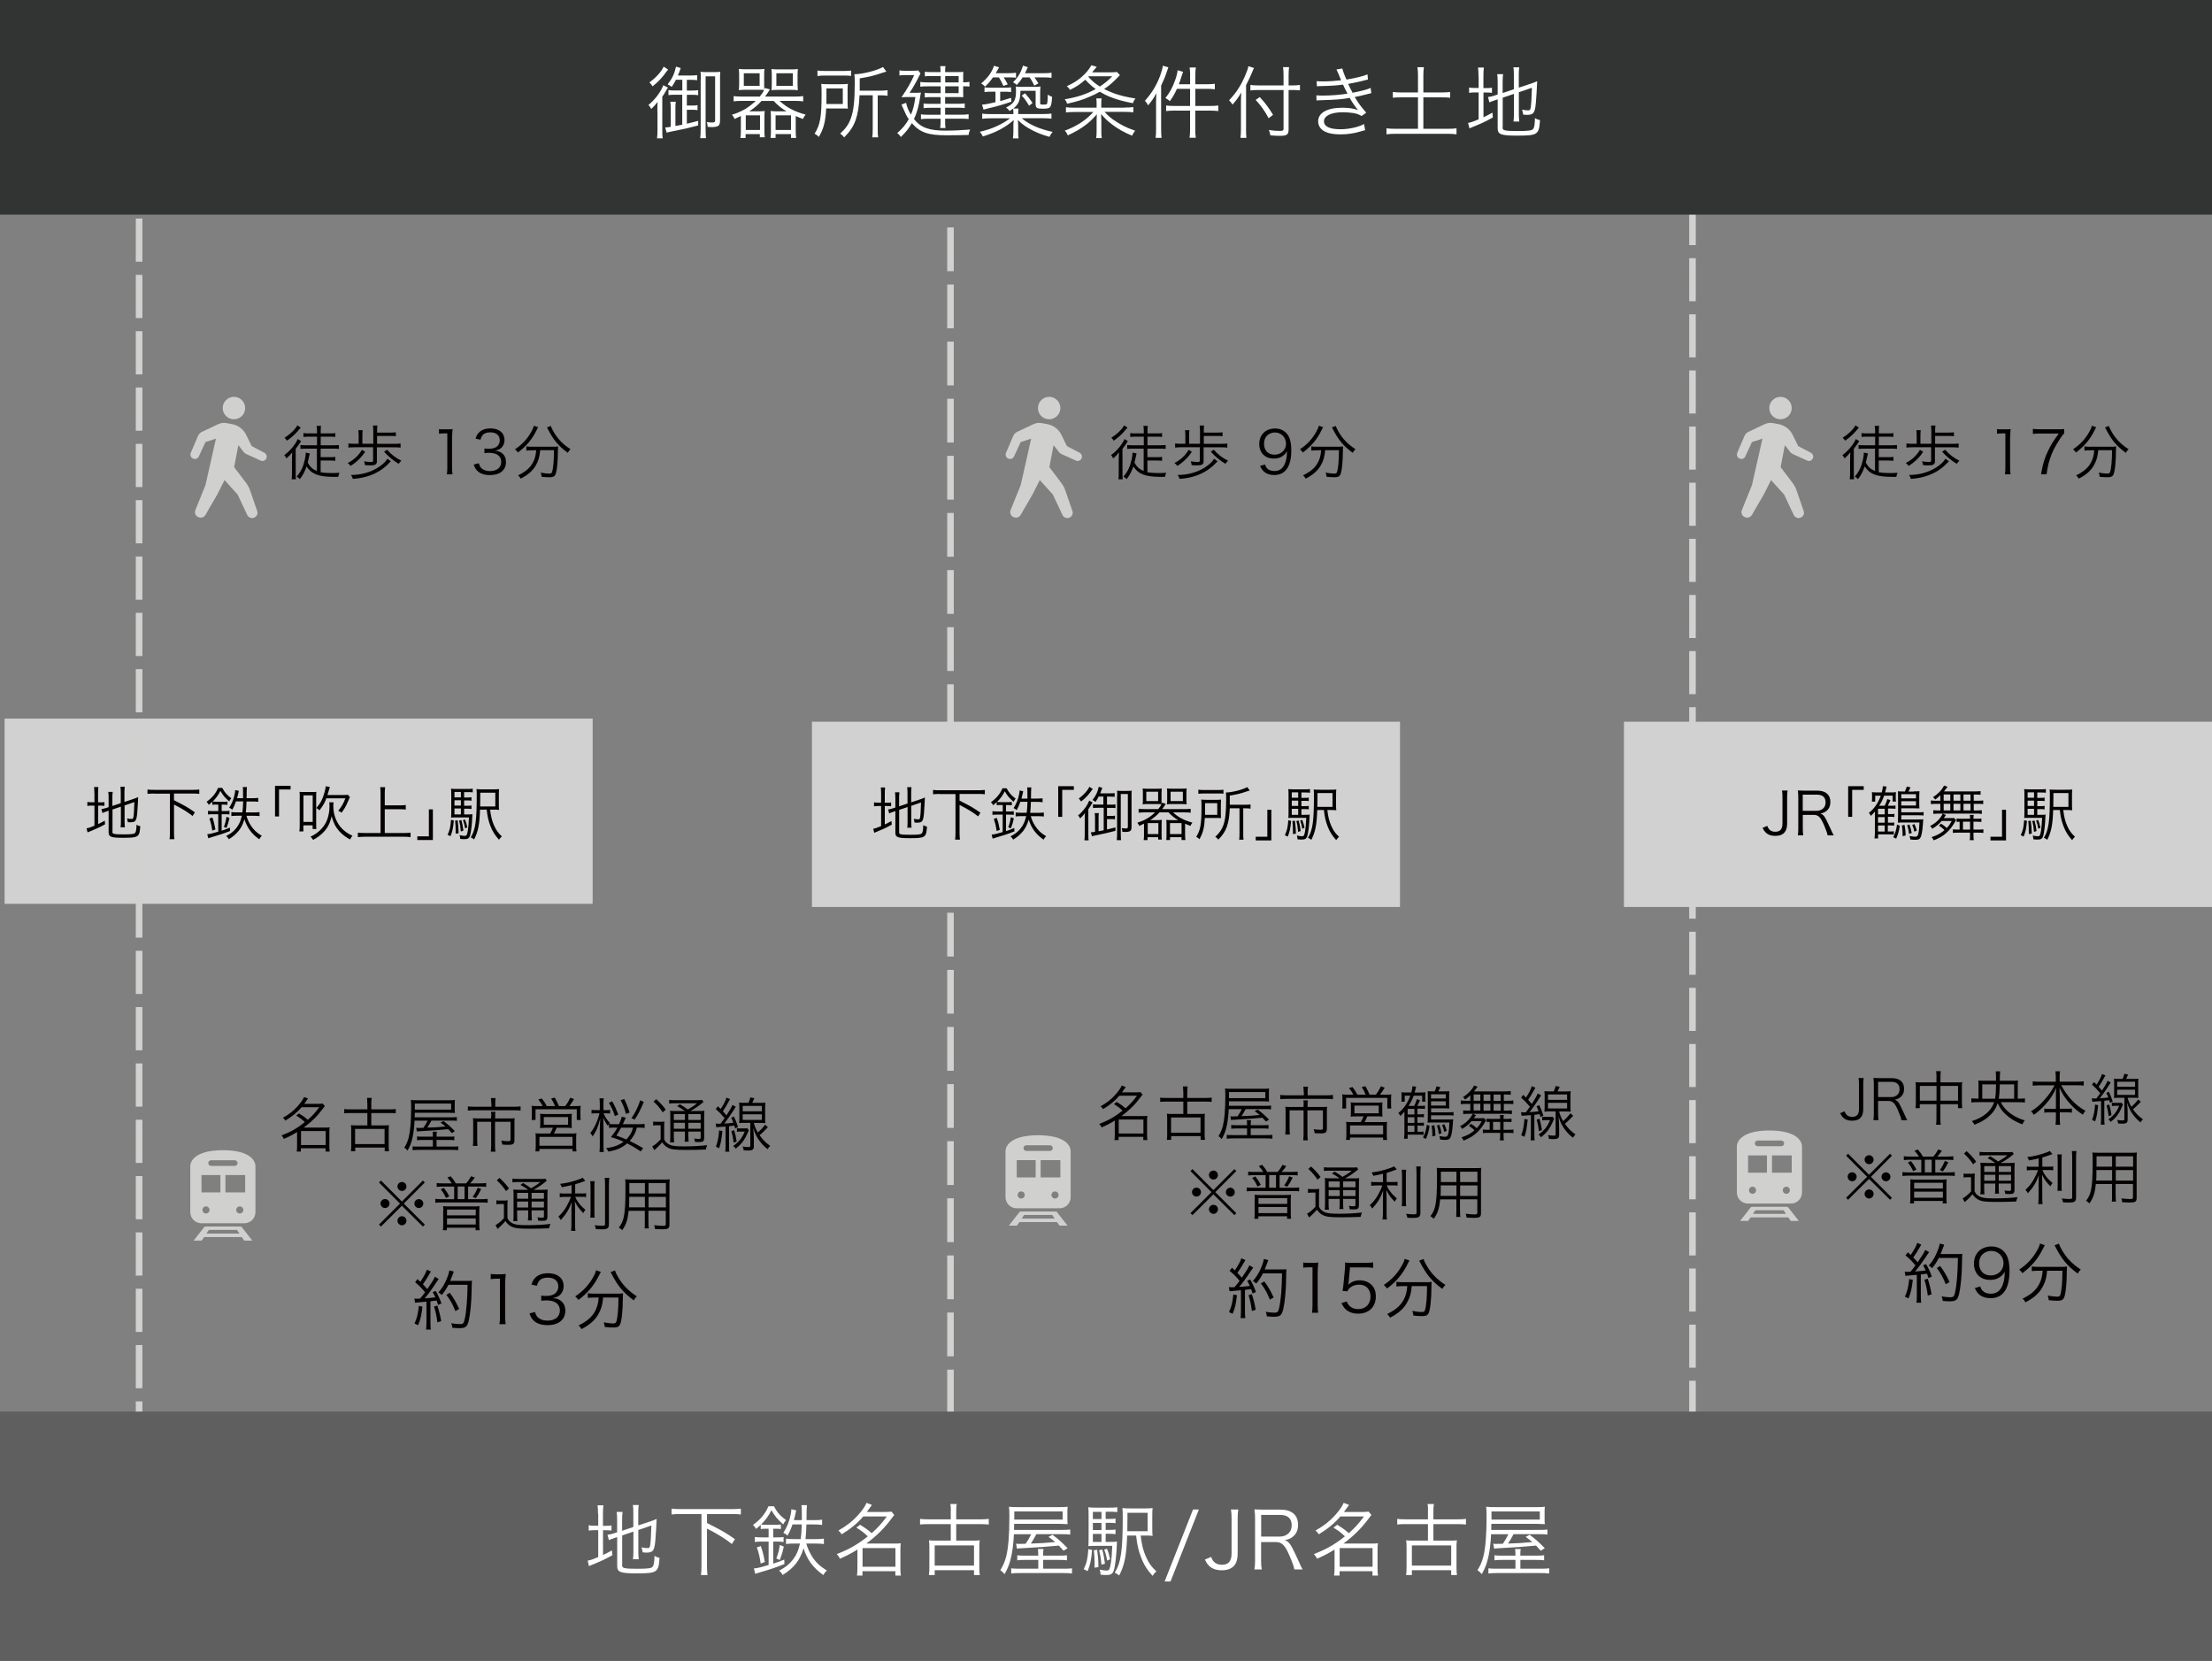 <?xml version="1.0" encoding="UTF-8"?>
<svg id="_レイヤー_1" data-name="レイヤー 1" xmlns="http://www.w3.org/2000/svg" viewBox="0 0 337 253">
  <rect x="0" y="0" width="337" height="253" fill="#808080" stroke="none"/>
  <defs>
    <style>
      .cls-1, .cls-2, .cls-3, .cls-4 {
        fill: none;
        stroke: #d1d1d0;
        stroke-miterlimit: 10;
      }

      .cls-2 {
        stroke-dasharray: 0 0 6.67 2.03;
      }

      .cls-3 {
        stroke-dasharray: 0 0 6.58 2;
      }

      .cls-5 {
        fill: #5f5f5f;
      }

      .cls-5, .cls-6, .cls-7, .cls-8, .cls-9, .cls-10 {
        stroke-width: 0px;
      }

      .cls-6 {
        fill: #d0d1d0;
      }

      .cls-7 {
        fill: #d0d0cf;
      }

      .cls-8 {
        fill: #323333;
      }

      .cls-9 {
        fill: #fff;
      }

      .cls-10 {
        fill: #040000;
      }

      .cls-4 {
        stroke-dasharray: 0 0 6.56 1.99;
      }
    </style>
  </defs>
  <rect class="cls-6" x=".7" y="109.46" width="89.59" height="28.22"/>
  <g>
    <line class="cls-1" x1="257.85" y1="25.5" x2="257.85" y2="28.79"/>
    <line class="cls-4" x1="257.85" y1="30.78" x2="257.85" y2="235.15"/>
    <line class="cls-1" x1="257.85" y1="236.14" x2="257.85" y2="239.43"/>
  </g>
  <g>
    <line class="cls-1" x1="21.19" y1="28" x2="21.19" y2="31.29"/>
    <line class="cls-3" x1="21.19" y1="33.29" x2="21.19" y2="238.28"/>
    <line class="cls-1" x1="21.19" y1="239.28" x2="21.19" y2="242.57"/>
  </g>
  <g>
    <line class="cls-1" x1="144.81" y1="29.32" x2="144.81" y2="32.61"/>
    <line class="cls-2" x1="144.81" y1="34.64" x2="144.81" y2="242.3"/>
    <line class="cls-1" x1="144.81" y1="243.31" x2="144.81" y2="246.6"/>
  </g>
  <rect class="cls-8" x="-2.5" width="340" height="32.7"/>
  <g>
    <path class="cls-9" d="m100.15,16.99c0-.5,0-.88.04-1.46-.45.55-.55.67-.97,1.07-.16-.29-.25-.43-.43-.61,1-.8,1.94-2.07,2.26-3.01l.71.36s-.02.05-.08.13c-.01.01-.02.05-.05.08-.35.61-.48.84-.73,1.18v4.99c0,.65.01,1.02.06,1.35h-.86c.05-.37.07-.74.07-1.42v-2.66Zm1.63-6.39c-.1.11-.11.13-.24.31-.65.91-1.27,1.58-2.13,2.25-.12-.23-.25-.4-.47-.61.98-.7,1.83-1.64,2.17-2.4l.67.44Zm2.17,3.83h-1.04c-.47,0-.78.01-1.07.06v-.77c.26.05.58.06,1.07.06h1.04v-1.63h-.97c-.2.42-.32.6-.65,1.09-.16-.14-.34-.25-.62-.38.73-.95,1.02-1.57,1.28-2.71l.72.22c-.19.54-.26.74-.43,1.13h1.88c.5,0,.79-.01,1.05-.06v.78c-.29-.05-.56-.06-1.03-.06h-.54v1.63h.73c.49,0,.76-.01,1-.06v.77c-.25-.05-.53-.06-1-.06h-.73v1.64h.73c.41,0,.66-.01.9-.06v.76c-.28-.05-.5-.06-.9-.06h-.73v2.12c.62-.14.92-.22,1.73-.43v.7c-1.62.42-2.11.54-4.04.92-.36.07-.53.11-.76.18l-.23-.79c.35-.02.47-.04.85-.1v-2.85c0-.37-.02-.66-.07-.97h.84c-.05.3-.06.56-.06.97v2.72c.57-.11.63-.11,1.04-.19v-4.56Zm2.82-2.4c0-.64-.01-.88-.04-1.1.21.04.47.05.89.05h1.21c.44,0,.7-.01.91-.05-.04.25-.04.43-.04,1.13v6.27c0,.55-.11.79-.41.91-.2.08-.46.12-.77.12-.23,0-.46-.01-.71-.04-.01-.3-.05-.47-.13-.73.28.04.57.07.74.07.46,0,.53-.05.53-.4v-6.63h-1.45v8.1c0,.54.02,1.01.06,1.32h-.88c.05-.4.07-.8.07-1.34v-7.68Z"/>
    <path class="cls-9" d="m115.75,14.71c.35-.42.52-.68.66-1.01-.25-.02-.46-.02-.97-.02h-1.87c-.37,0-.68.01-1.01.05.04-.31.05-.6.05-.94v-1.31c0-.37-.01-.67-.05-.98.31.04.59.05,1.02.05h1.86c.44,0,.74-.01,1.02-.05-.03.28-.04.58-.04.97v1.39c0,.43,0,.56.01.78.04-.11.05-.14.07-.24l.8.22c-.3.47-.42.66-.74,1.09h4.62c.5,0,.86-.02,1.19-.07v.8c-.37-.05-.72-.07-1.19-.07h-2.41c1.1,1.02,2.27,1.63,3.97,2.09-.23.29-.24.31-.42.67-.5-.19-.7-.28-1.09-.46v2.28c0,.4.02.8.07,1.06h-.79v-.58h-2.35v.58h-.77c.04-.28.06-.55.06-.9v-2.23c0-.4-.01-.64-.05-.97.29.04.57.05.99.05h1.44c-.74-.43-1.37-.94-1.96-1.58h-1.85c-.56.62-1.15,1.12-1.88,1.58h1.39c.41,0,.68-.01.98-.05-.04.28-.05.56-.05.97v2.12c0,.36.01.65.06.91h-.76v-.48h-2.17v.59h-.79c.05-.31.07-.67.07-1.07v-2.28c-.37.18-.5.25-.97.46-.04-.18-.15-.37-.39-.65,1.55-.49,2.55-1.09,3.62-2.11h-2.17c-.49,0-.86.02-1.19.07v-.8c.34.05.66.07,1.19.07h2.77Zm-2.43-1.63h2.41v-1.92h-2.41v1.92Zm.3,6.72h2.17v-2.23h-2.17v2.23Zm7.89-7c0,.38.01.65.05.94-.34-.04-.65-.05-1.03-.05h-1.97c-.42,0-.74.01-1.03.05.04-.31.05-.53.05-.86v-1.4c0-.36-.01-.67-.05-.96.28.04.58.05,1.02.05h1.97c.44,0,.72-.01,1.04-.05-.04.29-.05.56-.05.98v1.31Zm-3.35,7h2.35v-2.23h-2.35v2.23Zm.12-6.72h2.51v-1.92h-2.51v1.92Z"/>
    <path class="cls-9" d="m129.13,15.67c0,.4.01.61.04.88-.2-.02-.29-.02-.35-.02h-.73s-2.22-.01-2.22-.01c-.11,2.03-.38,3.08-1.12,4.34-.23-.24-.38-.36-.65-.49.86-1.35,1.07-2.54,1.07-6.07,0-.77-.01-1.14-.05-1.52.37.04.7.05,1.25.05h1.67c.5,0,.8-.01,1.13-.05-.02.24-.04.55-.04.9v2Zm-4.59-4.93c.35.06.65.07,1.15.07h2.85c.55,0,.83-.01,1.12-.06v.82c-.29-.05-.58-.06-1.1-.06h-2.89c-.46,0-.79.02-1.13.07v-.84Zm3.86,5.11v-2.38h-2.49v1.28c0,.6,0,.64-.01,1.09h2.51Zm2.55-1.34c-.07,1.69-.25,2.79-.6,3.79-.36,1-.83,1.7-1.74,2.63-.2-.26-.36-.41-.61-.58.88-.8,1.31-1.44,1.64-2.36.41-1.14.58-2.66.58-5.29,0-.71-.01-1.02-.05-1.39,1.22-.01,3.41-.56,4.35-1.1l.52.7c-.18.05-.25.07-.49.14-1.27.44-2.14.66-3.57.89v1.87h3.12c.48,0,.79-.02,1.12-.07v.85c-.32-.05-.63-.07-1.08-.07h-.42v5.18c0,.6.01.88.07,1.22h-.9c.05-.35.07-.67.07-1.25v-5.16h-2Z"/>
    <path class="cls-9" d="m138.04,15.66c.17.72.34,1.13.74,1.81.35-.84.5-1.39.68-2.69h-1.03c-.34,0-.76.01-1.09.04.87-1.26,1.43-2.24,1.94-3.38h-1.44c-.34,0-.55.01-.81.06v-.78c.26.05.47.06.83.06h1.14c.44,0,.68-.01.89-.05l.35.46c-.07.11-.14.25-.26.49-.35.74-.92,1.75-1.41,2.46h.78c.53,0,.74-.01.95-.05q-.04.18-.1.6c-.16,1.27-.49,2.48-.95,3.45,1.02,1.3,2.3,1.76,4.82,1.76,1.19,0,2.64-.07,3.74-.17-.16.36-.19.44-.25.83-.89.02-2.4.05-3.32.05-2.84,0-4.06-.42-5.32-1.85-.47.82-.88,1.33-1.67,2.11-.19-.29-.36-.46-.56-.59.85-.76,1.28-1.28,1.76-2.12-.29-.42-.5-.83-.81-1.56q-.14-.34-.3-.66l.72-.29Zm5.26-4.08h-1.54c-.35,0-.59.01-.86.05v-.71c.26.05.48.06.89.06h1.51c-.01-.44-.02-.62-.06-.91h.81c-.05.25-.06.47-.06.91h1.89c.39,0,.66-.01.88-.04q0,.06-.01.2c-.01.12-.01.37-.01.55v.85h.06c.37,0,.61-.02.9-.07v.72c-.26-.04-.49-.05-.9-.05h-.06v.98c0,.25.01.56.02.68-.38-.02-.54-.02-.85-.02h-1.92v1.03h1.92c.41,0,.73-.01,1.07-.06v.71c-.31-.04-.61-.05-1.08-.05h-1.91v1.06h2.46c.49,0,.82-.02,1.12-.07v.73c-.29-.04-.62-.05-1.12-.05h-2.46v.3c0,.53.01.8.06,1.12h-.81c.04-.34.06-.61.06-1.1v-.31h-1.92c-.47,0-.73.01-1.07.06v-.74c.29.05.61.07,1.08.07h1.91v-1.06h-1.61c-.38,0-.7.02-.98.06v-.72c.29.05.6.06.98.06h1.61v-1.03h-1.57c-.34,0-.55.01-.84.05v-.71c.25.05.46.06.88.06h1.54v-1.04h-2c-.5,0-.8.01-1.1.06v-.73c.31.05.58.07,1.12.07h1.99v-.97Zm2.75.97v-.97h-2.05v.97h2.05Zm-2.05,1.64h2.05v-1.04h-2.05v1.04Z"/>
    <path class="cls-9" d="m158.83,17.37c.65,0,1.01-.02,1.36-.07v.78c-.42-.05-.8-.07-1.36-.07h-3.17c1.13.96,2.72,1.66,4.71,2.08-.25.31-.34.44-.47.76-1.12-.32-1.79-.59-2.54-.96-.92-.46-1.63-.95-2.29-1.61.04.4.05.71.05.92v.67c0,.61.01.94.07,1.21h-.87c.05-.31.07-.64.07-1.21v-.67c0-.24.01-.49.05-.92-.64.58-1.21.98-2.06,1.44-.76.41-1.45.68-2.64,1.07-.14-.31-.29-.53-.48-.71,1.82-.41,3.42-1.13,4.62-2.06h-2.91c-.54,0-.91.02-1.33.07v-.78c.31.05.7.07,1.33.07h3.43c0-.41-.01-.58-.05-.83-.19.14-.28.2-.54.36-.17-.24-.28-.35-.54-.53,1.2-.59,1.52-1.1,1.52-2.49,0-.3-.01-.47-.05-.71.25.04.5.05.98.05h1.78c.43,0,.76-.01,1.02-.05-.04.35-.05.65-.05,1.16v1.36c0,.22.04.23.46.23.46,0,.56-.02.6-.16.05-.16.1-.73.1-1.35.25.17.39.24.65.32-.02.74-.11,1.24-.23,1.45-.14.29-.41.37-1.19.37-.89,0-1.08-.13-1.08-.7v-2.03h-2.31c-.04,1.48-.26,2.03-1.09,2.7h.79c-.04.25-.05.42-.05.84h3.71Zm-7.55-5.58c-.42.59-.73.96-1.21,1.4-.19-.22-.32-.31-.6-.48,1.01-.83,1.62-1.67,1.97-2.69l.77.23c-.19.36-.28.53-.5.9h1.89c.57,0,.89-.02,1.19-.07v.76c-.29-.04-.65-.05-1.1-.05h-.78c.24.37.37.58.62,1.06l-.66.24c-.25-.55-.41-.86-.68-1.3h-.9Zm-.31,2.18c-.46,0-.68.01-.98.06v-.73c.29.05.49.06.98.06h2.07c.52,0,.72-.01,1-.06v.73c-.29-.05-.53-.06-.96-.06h-.7v1.43c.56-.16.85-.24,1.65-.5l.06.59c-1.22.42-2.23.72-3.53,1.02-.37.1-.44.11-.72.19l-.23-.76c.53-.04.91-.11,2.05-.37v-1.6h-.71Zm4.83-2.18c-.29.46-.49.73-.89,1.16-.18-.19-.29-.26-.58-.42.76-.73,1.21-1.49,1.52-2.53l.73.23c-.19.46-.24.55-.43.92h2.77c.59,0,.91-.01,1.28-.07v.77c-.38-.05-.75-.06-1.26-.06h-1.34c.26.36.39.56.6.91l-.62.34c-.21-.43-.38-.77-.71-1.25h-1.08Zm.36,2.41c.52.59.76.9,1.15,1.49l-.53.42c-.38-.66-.66-1.06-1.12-1.55l.49-.36Z"/>
    <path class="cls-9" d="m170.63,11.43c-.06.06-.08.07-.16.17-.86.91-1.46,1.43-2.25,1.96,1.44.73,2.79,1.14,4.76,1.44-.19.28-.28.41-.38.72-1.52-.29-2.48-.55-3.65-1.03-.47-.19-.86-.4-1.39-.72-.53.3-.88.48-1.5.74-1.19.52-1.92.74-3.49,1.09-.08-.29-.16-.42-.35-.68,1.87-.3,3.3-.77,4.71-1.56-.6-.43-.99-.78-1.59-1.42-.77.7-1.37,1.09-2.33,1.55-.12-.22-.23-.35-.48-.56.92-.42,1.61-.84,2.24-1.39.65-.56,1.13-1.14,1.51-1.8l.81.24c-.15.17-.32.37-.71.84h2.66c.53,0,.8-.01,1.12-.06l.46.48Zm.7,4.95c.66,0,.98-.01,1.33-.07v.8c-.38-.05-.8-.07-1.36-.07h-3.02c.46.5.77.78,1.27,1.15,1.1.78,2.02,1.25,3.39,1.72-.2.26-.31.43-.47.76-1.29-.54-2.17-1.04-3.12-1.77-.66-.5-.98-.83-1.6-1.52.02.46.04.78.04,1.06v1.46c0,.64.01.83.07,1.14h-.86c.06-.36.07-.58.07-1.14v-1.46c0-.29.01-.62.04-1.03-.7.78-1.13,1.2-1.74,1.65-.72.55-1.62,1.07-2.69,1.56-.12-.3-.25-.5-.46-.72,1.81-.66,3.26-1.61,4.35-2.84h-2.83c-.53,0-.97.02-1.34.07v-.8c.32.06.62.07,1.26.07h3.41v-.59c0-.41-.01-.53-.05-.82h.81c-.04.24-.05.46-.05.82v.59h3.53Zm-5.53-4.68c.65.7,1.05,1.03,1.76,1.48.73-.48,1.21-.86,1.89-1.56h-3.57l-.08.08Z"/>
    <path class="cls-9" d="m176.13,15.63c0-.49.01-.9.05-1.44-.41.77-.7,1.18-1.27,1.86-.18-.35-.19-.38-.48-.7,1.04-1.16,1.77-2.35,2.31-3.79.23-.62.37-1.14.42-1.55l.84.25c-.06.17-.1.28-.19.54-.32.96-.52,1.42-.91,2.24v6.56c0,.55.02,1,.06,1.4h-.9c.06-.47.07-.82.07-1.44v-3.95Zm5.19-4.14c0-.47-.02-.82-.08-1.21h.95c-.06.38-.08.73-.08,1.21v1.34h1.75c.59,0,.91-.02,1.22-.07v.84c-.43-.05-.84-.07-1.21-.07h-1.76v2.61h2.25c.55,0,.88-.02,1.25-.07v.85c-.36-.05-.82-.07-1.24-.07h-2.27v2.88c0,.5.02.85.08,1.25h-.95c.06-.41.08-.77.08-1.25v-2.88h-2.4c-.5,0-.94.02-1.25.07v-.85c.3.05.72.07,1.25.07h2.4v-2.61h-2c-.37.8-.61,1.21-1.08,1.88-.18-.18-.34-.29-.68-.47.66-.84,1.07-1.58,1.45-2.64.24-.65.36-1.13.41-1.6l.83.24c-.07.2-.11.32-.22.65-.18.59-.26.82-.42,1.24h1.71v-1.34Z"/>
    <path class="cls-9" d="m189.83,19.57c0,.55.02,1.01.06,1.43h-.9c.05-.43.07-.83.07-1.45v-4.01c0-.53.01-.9.05-1.45-.49.83-.77,1.2-1.34,1.85l-.08-.13q-.16-.25-.44-.53c1.07-1.13,1.75-2.16,2.41-3.66.31-.71.47-1.16.53-1.54l.86.28c-.08.14-.14.29-.3.68-.17.42-.55,1.25-.91,1.93v6.6Zm6.49.14c0,.79-.25.98-1.33.98-.47,0-.92-.02-1.45-.07-.05-.34-.1-.52-.23-.82.73.11,1.09.14,1.64.14.49,0,.6-.06.6-.31v-5.92h-3.77c-.5,0-.97.02-1.28.07v-.84c.31.05.76.07,1.25.07h3.8v-1.38c0-.56-.02-1.06-.08-1.4h.92c-.05.41-.07.82-.07,1.4v1.38h.59c.48,0,.83-.02,1.14-.07v.82c-.37-.04-.76-.05-1.14-.05h-.59v6Zm-4.4-4.93c.88.96,1.33,1.57,2.03,2.71l-.67.52c-.61-1.15-1.19-1.94-1.98-2.79l.62-.43Z"/>
    <path class="cls-9" d="m200.58,12.36c.29.02.49.04.9.04,1.01,0,1.74-.05,2.84-.17-.37-.92-.61-1.48-.72-1.64l.9-.16c.11.43.34,1.06.64,1.69,1.4-.23,2.53-.5,3.2-.79l.07.78c-1.07.29-2.35.56-3.02.67.18.4.5,1.03.68,1.35,1.58-.32,2.25-.5,2.75-.74l.1.8c-.21.05-.25.05-.65.16-.84.22-1.44.35-1.88.43.71,1.14.84,1.31,1.76,2.39l-.71.5c-.46-.26-.73-.36-1.32-.46-.42-.06-1.03-.11-1.57-.11-1.73,0-2.84.54-2.84,1.37s.91,1.22,2.55,1.22c1.25,0,2.83-.36,3.55-.8l.17.94q-.17.04-.72.2c-.98.3-2,.44-3.07.44s-1.86-.16-2.47-.5c-.57-.32-.9-.86-.9-1.49,0-1.29,1.38-2.07,3.66-2.07,1,0,1.63.1,2.42.35-.37-.4-.86-1.12-1.28-1.85-1.19.22-1.97.28-4.21.35-.58.02-.62.02-.84.05l-.02-.79c.26.02.48.04.96.04,1.25,0,2.79-.12,3.78-.3-.31-.59-.38-.72-.68-1.37-.92.13-1.88.19-3.24.22-.5.01-.53.01-.74.04l-.04-.78Z"/>
    <path class="cls-9" d="m216.03,11.5c0-.46-.03-.85-.08-1.26h.98c-.06.4-.08.78-.08,1.26v2.58h2.79c.62,0,.96-.02,1.29-.07v.88c-.37-.05-.71-.06-1.29-.06h-2.79v4.79h3.69c.56,0,.98-.02,1.36-.07v.91c-.44-.06-.84-.08-1.36-.08h-7.88c-.54,0-.98.02-1.43.08v-.91c.37.05.82.07,1.43.07h3.37v-4.79h-2.52c-.59,0-.96.01-1.31.06v-.88c.31.05.72.07,1.31.07h2.52v-2.58Z"/>
    <path class="cls-9" d="m225.25,11.62c0-.56-.02-.98-.07-1.33h.89c-.05.38-.07.74-.07,1.34v1.79h.34c.5,0,.73-.01.96-.06v.78c-.3-.04-.55-.05-.97-.05h-.32v3.77c.52-.24.73-.35,1.36-.7l.07.73c-1.16.65-1.74.91-3.09,1.46-.17.06-.35.14-.48.2l-.21-.83c.43-.07.74-.18,1.61-.54v-4.1h-.44c-.5,0-.7.01-1.01.07v-.82c.28.06.52.07,1.01.07h.44v-1.8Zm3.67,7.77c0,.29.07.38.36.46.29.08.83.11,1.93.11,1.69,0,2.2-.07,2.39-.35.16-.22.24-.77.25-1.62.28.17.42.23.77.31-.14,2.22-.36,2.36-3.48,2.36-2.48,0-2.97-.18-2.97-1.12v-4.4l-.26.08c-.67.23-.72.25-1,.38l-.21-.82c.34-.04.66-.11,1.04-.24l.43-.14v-1.88c0-.5-.02-.88-.07-1.22h.9c-.05.36-.07.71-.07,1.19v1.68l1.71-.58v-2.22c0-.47-.02-.76-.07-1.12h.89c-.05.35-.07.7-.07,1.13v1.97l1.85-.61c.37-.12.62-.23.95-.37-.05,1.2-.1,2.04-.19,3.21-.08,1.07-.24,1.57-.55,1.75-.22.12-.44.17-.86.17-.11,0-.25-.01-.53-.04-.04-.31-.08-.5-.18-.76.32.07.64.11.92.11s.34-.06.4-.41c.08-.44.14-1.33.19-3.03l-1.99.68v3.31c0,.48.02.8.07,1.15h-.89c.05-.34.07-.67.07-1.16v-3.05l-1.71.58v4.5Z"/>
  </g>
  <rect class="cls-5" x="-6.5" y="215.02" width="348" height="38.52"/>
  <g>
    <path class="cls-9" d="m91.11,230.63c0-.56-.02-.98-.07-1.33h.89c-.05.38-.07.74-.07,1.34v1.79h.34c.5,0,.73-.01.96-.06v.78c-.3-.04-.55-.05-.97-.05h-.32v3.77c.52-.24.73-.35,1.36-.7l.07.73c-1.16.65-1.74.91-3.09,1.46-.17.06-.35.14-.48.2l-.2-.83c.43-.07.74-.18,1.61-.54v-4.1h-.44c-.5,0-.7.01-1.01.07v-.82c.28.06.52.07,1.01.07h.44v-1.8Zm3.67,7.77c0,.29.07.38.36.46.29.08.83.11,1.93.11,1.69,0,2.2-.07,2.39-.35.16-.22.24-.77.25-1.62.28.17.42.23.77.31-.14,2.22-.36,2.36-3.48,2.36-2.48,0-2.97-.18-2.97-1.12v-4.4l-.26.08c-.67.23-.72.25-1,.38l-.22-.82c.34-.04.66-.11,1.04-.24l.43-.14v-1.88c0-.5-.02-.88-.07-1.22h.9c-.05.36-.07.71-.07,1.19v1.68l1.71-.58v-2.22c0-.47-.02-.76-.07-1.12h.89c-.05.35-.07.7-.07,1.13v1.97l1.85-.61c.37-.12.62-.23.95-.37-.05,1.2-.1,2.04-.19,3.21-.08,1.07-.24,1.57-.55,1.75-.22.12-.44.17-.86.17-.11,0-.25-.01-.53-.04-.04-.31-.08-.5-.18-.76.32.07.64.11.92.11s.34-.06.4-.41c.08-.44.14-1.33.19-3.03l-1.99.68v3.31c0,.48.02.8.07,1.15h-.89c.05-.34.07-.67.07-1.16v-3.05l-1.71.58v4.5Z"/>
    <path class="cls-9" d="m103.71,230.63c-.58,0-.98.02-1.4.07v-.89c.4.05.8.07,1.4.07h7.77c.58,0,.98-.02,1.39-.07v.89c-.42-.05-.84-.07-1.39-.07h-3.77v1.37c2.36,1.19,2.76,1.42,4.26,2.46l-.47.74c-.83-.65-1.4-1.03-2.54-1.68q-.25-.16-1.25-.66v5.65c0,.65.02,1.03.08,1.42h-1c.06-.38.08-.78.08-1.42v-7.88h-3.18Z"/>
    <path class="cls-9" d="m116.69,232.87c-.3,0-.53.01-.79.05v-.64c-.28.26-.38.36-.72.62q-.18-.35-.46-.61c1.15-.83,1.85-1.67,2.35-2.84h.84c.5.94.94,1.44,1.85,2.11-.19.2-.28.35-.43.65-.9-.8-1.26-1.22-1.8-2.15-.47.91-.89,1.48-1.58,2.17.2.02.46.04.75.04h1.48c.35,0,.58-.01.79-.05v.7c-.25-.04-.44-.05-.8-.05h-.37v1.32h.5c.47,0,.79-.01,1.08-.06v.76c-.31-.05-.6-.06-1.08-.06h-.5v3.36c.56-.18.86-.29,1.69-.62l.02.68c-1.14.47-2.19.82-3.68,1.25-.3.08-.41.12-.77.24l-.2-.83c.47-.02.91-.12,2.24-.52v-3.56h-.98c-.49,0-.78.01-1.12.06v-.76c.3.04.63.06,1.13.06h.97v-1.32h-.41Zm-.8,5.31c-.13-.95-.26-1.52-.58-2.47l.6-.2c.28.8.43,1.39.61,2.43l-.64.24Zm2.38-.77c.29-.76.42-1.26.53-2.06l.61.24c-.2.92-.31,1.26-.6,2.04l-.54-.22Zm2.47-5.19c-.26.74-.41,1.08-.76,1.7-.24-.22-.38-.31-.64-.42.56-.86.94-1.79,1.14-2.88.06-.29.08-.48.08-.72l.74.17c-.07.29-.07.31-.14.64s-.12.55-.22.85h1.22v-.7c0-.96-.01-1.23-.06-1.58h.84q-.06.34-.07,2.28h1.14c.62,0,.95-.02,1.24-.07v.8c-.35-.05-.82-.07-1.21-.07h-1.18c-.04,1.1-.07,1.62-.14,2.23h1.55c.53,0,.96-.02,1.25-.07v.82c-.4-.05-.8-.07-1.24-.07h-1.44c.2.72.52,1.4.91,2.02.56.86,1.21,1.48,2.22,2.07-.26.25-.36.4-.53.71-1.56-1.1-2.47-2.34-3.02-4.08-.56,1.86-1.45,2.99-3.18,4.07-.14-.28-.3-.46-.55-.66.92-.48,1.49-.91,2-1.55.59-.71.95-1.5,1.19-2.58h-.92c-.49,0-.9.02-1.21.07v-.82c.3.05.72.07,1.2.07h1.04c.08-.56.12-1.2.16-2.23h-1.42Z"/>
    <path class="cls-9" d="m131.04,232.27c.88.55,1.15.74,1.76,1.28.95-.84,1.5-1.45,2.31-2.55h-3.59c-.91,1.06-1.91,1.88-3.29,2.72-.14-.23-.25-.37-.5-.58,1.21-.67,2.16-1.42,2.96-2.3.68-.77,1.1-1.35,1.33-1.91l.82.31q-.55.78-.78,1.08h2.64c.47,0,.79-.02,1.12-.06l.43.52c-.13.14-.19.23-.41.52-1.07,1.45-2.24,2.63-3.86,3.83h4.4c.38,0,.61-.01.86-.05-.05.29-.06.58-.06.96v2.9c0,.37.02.8.07,1.07h-.84v-.67h-5.01v.67h-.84c.05-.31.07-.74.07-1.07v-2.9c-.82.52-1.55.9-2.67,1.4-.13-.29-.23-.44-.48-.71,1.86-.71,3.24-1.5,4.73-2.7-.59-.56-.89-.79-1.74-1.33l.56-.43Zm.37,6.39h5.01v-2.84h-5.01v2.84Z"/>
    <path class="cls-9" d="m144.86,230.15c0-.52-.01-.77-.07-1.04h.97c-.06.3-.08.58-.08,1.04v1.29h3.71c.53,0,.91-.02,1.25-.07v.86c-.41-.04-.79-.06-1.25-.06h-3.71v2.51h2.69c.41,0,.62-.01.89-.05-.05.3-.06.58-.06.97v3.23c0,.41.02.79.07,1.1h-.88v-.74h-5.99v.74h-.88c.05-.36.07-.72.07-1.1v-3.23c0-.37-.02-.67-.06-.97.26.04.48.05.89.05h2.43v-2.51h-3.42c-.56,0-.89.01-1.26.06v-.86c.34.05.73.07,1.26.07h3.42v-1.29Zm-2.46,8.34h5.99v-3.08h-5.99v3.08Z"/>
    <path class="cls-9" d="m154.47,233.7c-.06,1.31-.2,2.46-.4,3.39-.24,1.08-.49,1.76-1.02,2.7-.18-.23-.41-.43-.65-.6.46-.76.68-1.3.88-2.04.34-1.34.5-3.31.5-6.14,0-.7-.02-1.14-.06-1.49.42.05.71.06,1.45.06h6.25c.59,0,.89-.01,1.24-.06-.04.37-.04.46-.04.82v1.07c0,.36,0,.49.04.76-.47-.02-.82-.04-1.19-.04h-6.96l-.02.92h7.16c.78,0,1.06-.01,1.4-.06v.77c-.38-.05-.68-.06-1.37-.06h-3.79c-.35.66-.5.92-.84,1.43,1.69-.06,2.01-.07,3.71-.23-.31-.26-.5-.41-1.02-.79l.61-.32c1.02.78,1.42,1.14,2.3,2.05l-.62.38c-.35-.4-.44-.49-.71-.78-1.66.16-3.32.28-5.95.42-.2.01-.29.01-.44.05l-.13-.77c.2.04.26.04.42.04t1.04-.02c.36-.53.61-.96.84-1.45h-2.64Zm6.82,3.27c.74,0,.94-.01,1.26-.06v.77c-.36-.05-.67-.06-1.26-.06h-2.36v1.34h2.9c.91,0,1.17-.01,1.49-.06v.79c-.37-.05-.78-.07-1.54-.07h-6.27c-.65,0-1.1.02-1.45.07v-.79c.26.05.64.06,1.4.06h2.72v-1.34h-1.94c-.59,0-.92.01-1.26.06v-.77c.31.05.53.06,1.27.06h1.93c0-.53-.01-.72-.06-1.01h.86c-.05.29-.06.49-.06,1.01h2.36Zm.6-5.49v-1.24h-7.36v1.24h7.36Z"/>
    <path class="cls-9" d="m166.38,236.1c-.13,1.6-.28,2.25-.68,3.23l-.59-.3c.46-.98.59-1.55.7-3.05l.58.12Zm2.07-1.22h.6c.59,0,.89-.01,1.12-.05-.01.13-.01.23-.02.48-.05,1.56-.25,3.29-.47,3.93-.18.52-.46.68-1.13.68-.23,0-.48-.01-.88-.05v-.1c0-.2-.05-.44-.13-.67.46.1.82.14,1.06.14.37,0,.47-.16.62-1.03.11-.6.19-1.51.24-2.73h-2.55c-.48,0-.77.01-1.1.04.02-.26.04-.56.04-1.24v-3.29c0-.77-.01-1.04-.05-1.39.35.05.65.06,1.32.06h1.88c.55,0,.85-.01,1.22-.06v.74c-.36-.05-.65-.06-1.13-.06h-.64v1.1h.46c.48,0,.76-.01,1.04-.06v.71c-.31-.05-.59-.06-1.04-.06h-.46v1.08h.46c.48,0,.76-.01,1.04-.06v.71c-.31-.05-.59-.06-1.04-.06h-.46v1.22Zm-.64-4.58h-1.31v1.1h1.31v-1.1Zm0,1.69h-1.31v1.08h1.31v-1.08Zm-1.31,1.67v1.22h1.31v-1.22h-1.31Zm.65,2.42c.16,1.24.18,1.52.2,2.64l-.6.08c.01-.22.01-.38.01-.49,0-.88-.02-1.43-.11-2.16l.49-.07Zm.77-.04c.22.76.31,1.28.42,2.15l-.53.17c-.1-1.04-.17-1.49-.36-2.21l.47-.11Zm.73-.12c.24.59.31.84.48,1.61l-.46.19c-.14-.82-.22-1.08-.44-1.67l.42-.13Zm5.13-2.01c.18,1.44.37,2.22.79,3.19.43.98.85,1.57,1.61,2.27-.24.2-.41.4-.59.68-.85-.96-1.36-1.76-1.76-2.87-.4-1.04-.58-1.81-.74-3.27h-1.37c-.1,3.02-.38,4.49-1.21,6.08-.23-.19-.36-.28-.68-.42.96-1.55,1.22-3.39,1.22-8.42,0-.76-.01-1.1-.05-1.43.35.05.67.06,1.32.06h1.99c.66,0,.97-.01,1.29-.06-.04.28-.05.56-.05,1.31v1.63c0,.71.01,1.01.05,1.3-.23-.04-.59-.05-1.15-.05h-.67Zm1.06-.66v-2.81h-3.07v.6c0,.34-.01,1.07-.02,2.21h3.09Z"/>
    <path class="cls-9" d="m182.65,229.94l-4.32,10.97h-.9l4.33-10.97h.89Z"/>
    <path class="cls-9" d="m188.66,229.94c-.07.44-.1.74-.1,1.34v5.35c0,.82-.16,1.38-.49,1.81-.4.5-1.05.76-1.93.76s-1.52-.25-1.98-.72c-.23-.23-.36-.43-.6-.91l.95-.4c.16.37.25.54.42.72.29.31.71.47,1.22.47,1.02,0,1.48-.53,1.48-1.73v-5.35c0-.58-.02-.92-.1-1.34h1.13Z"/>
    <path class="cls-9" d="m197.18,239.06c-.04-.36-.2-.85-.71-2.05-.7-1.64-1.16-2.11-2.12-2.11h-2.22v2.81c0,.61.02.92.1,1.36h-1.12c.07-.43.1-.76.1-1.34v-6.43c0-.52-.02-.9-.1-1.38.42.02.75.04,1.31.04h2.64c1.74,0,2.7.82,2.7,2.3,0,.77-.23,1.34-.72,1.76-.35.31-.65.46-1.3.6.49.14.79.47,1.22,1.32.29.56.58,1.19.95,2.01.2.47.37.83.54,1.12h-1.27Zm-2.21-4.99c.54,0,1.03-.19,1.36-.52.31-.3.46-.7.46-1.21,0-1.02-.6-1.57-1.74-1.57h-2.91v3.3h2.84Z"/>
    <path class="cls-9" d="m203.73,232.27c.88.55,1.15.74,1.76,1.28.95-.84,1.5-1.45,2.31-2.55h-3.59c-.91,1.06-1.91,1.88-3.29,2.72-.14-.23-.25-.37-.5-.58,1.21-.67,2.16-1.42,2.96-2.3.68-.77,1.1-1.35,1.33-1.91l.82.31q-.55.78-.78,1.08h2.64c.47,0,.79-.02,1.12-.06l.43.52c-.13.14-.19.23-.41.52-1.07,1.45-2.24,2.63-3.86,3.83h4.4c.38,0,.61-.01.86-.05-.05.29-.06.58-.06.96v2.9c0,.37.02.8.07,1.07h-.84v-.67h-5.01v.67h-.84c.05-.31.07-.74.07-1.07v-2.9c-.82.52-1.55.9-2.67,1.4-.13-.29-.23-.44-.48-.71,1.86-.71,3.24-1.5,4.73-2.7-.59-.56-.89-.79-1.74-1.33l.56-.43Zm.37,6.39h5.01v-2.84h-5.01v2.84Z"/>
    <path class="cls-9" d="m217.56,230.15c0-.52-.01-.77-.07-1.04h.97c-.06.3-.08.58-.08,1.04v1.29h3.71c.53,0,.91-.02,1.25-.07v.86c-.41-.04-.79-.06-1.25-.06h-3.71v2.51h2.69c.41,0,.62-.01.89-.05-.05.3-.06.58-.06.97v3.23c0,.41.02.79.07,1.1h-.88v-.74h-5.99v.74h-.88c.05-.36.07-.72.07-1.1v-3.23c0-.37-.02-.67-.06-.97.26.04.48.05.89.05h2.43v-2.51h-3.42c-.56,0-.89.01-1.26.06v-.86c.34.05.73.07,1.26.07h3.42v-1.29Zm-2.46,8.34h5.99v-3.08h-5.99v3.08Z"/>
    <path class="cls-9" d="m227.17,233.7c-.06,1.31-.2,2.46-.4,3.39-.24,1.08-.49,1.76-1.02,2.7-.18-.23-.41-.43-.65-.6.46-.76.68-1.3.88-2.04.34-1.34.5-3.31.5-6.14,0-.7-.02-1.14-.06-1.49.42.05.71.06,1.45.06h6.25c.59,0,.89-.01,1.24-.06-.04.37-.04.46-.04.82v1.07c0,.36,0,.49.04.76-.47-.02-.82-.04-1.19-.04h-6.96l-.02.92h7.16c.78,0,1.06-.01,1.4-.06v.77c-.38-.05-.68-.06-1.37-.06h-3.79c-.35.66-.5.92-.84,1.43,1.69-.06,2.01-.07,3.71-.23-.31-.26-.5-.41-1.02-.79l.61-.32c1.02.78,1.42,1.14,2.3,2.05l-.62.38c-.35-.4-.44-.49-.71-.78-1.66.16-3.32.28-5.95.42-.2.01-.29.01-.44.05l-.13-.77c.2.04.26.04.42.04t1.04-.02c.36-.53.61-.96.84-1.45h-2.64Zm6.82,3.27c.74,0,.94-.01,1.26-.06v.77c-.36-.05-.67-.06-1.26-.06h-2.36v1.34h2.9c.91,0,1.17-.01,1.49-.06v.79c-.37-.05-.78-.07-1.54-.07h-6.27c-.65,0-1.1.02-1.45.07v-.79c.26.05.64.06,1.4.06h2.72v-1.34h-1.94c-.59,0-.92.01-1.26.06v-.77c.31.05.53.06,1.27.06h1.93c0-.53-.01-.72-.06-1.01h.86c-.05.29-.06.49-.06,1.01h2.36Zm.6-5.49v-1.24h-7.36v1.24h7.36Z"/>
  </g>
  <rect class="cls-6" x="247.41" y="109.94" width="89.59" height="28.22"/>
  <rect class="cls-6" x="123.7" y="109.94" width="89.59" height="28.22"/>
  <g>
    <path class="cls-7" d="m159.84,63.87c.95,0,1.71-.77,1.71-1.71s-.77-1.71-1.71-1.71-1.71.77-1.71,1.71c0,.95.77,1.71,1.71,1.71Z"/>
    <path class="cls-7" d="m164.5,68.98l-1.96-1.03-.83-1.7c-.42-.86-1.22-1.47-2.15-1.64l-.85-.16c-.43-.08-.87-.02-1.26.16l-2.48,1.17c-.28.13-.49.36-.61.64l-1.1,2.57c-.07.16-.07.35,0,.51.07.16.2.3.36.36h.02c.33.14.7,0,.85-.33l1.01-2.19,1.6-.52-1.59,7.05-1.55,3.85c-.09.21-.08.45.03.66.1.21.29.36.51.42l.07.02c.36.1.73-.05.92-.37l1.83-3.16,1.09-2.16,1.99,2.2,1.47,3.12c.17.35.56.54.93.44h.02c.22-.06.4-.21.51-.4.11-.2.13-.43.05-.65l-1.08-3.14c-.15-.44-.38-.85-.67-1.22l-1.76-2.32.64-3.35.83,1.06c.1.13.24.24.39.3l2.19.99c.16.07.34.08.5.01.16-.06.29-.19.36-.35v-.02c.14-.31,0-.66-.29-.82Z"/>
  </g>
  <g>
    <path class="cls-10" d="m170.45,69.98c0-.37,0-.61.03-1.08-.32.41-.5.6-.89.93-.12-.25-.15-.32-.32-.5.65-.48,1.16-1.01,1.62-1.68.22-.31.35-.57.42-.77l.52.31c-.07.09-.13.18-.25.39-.14.23-.31.45-.57.78v3.61c0,.42,0,.78.04,1.04h-.66c.04-.27.05-.6.05-1.04v-1.97Zm1.32-4.83c-.07.07-.07.08-.27.31-.55.67-1.1,1.17-1.82,1.67-.11-.18-.23-.33-.37-.45.49-.31.76-.52,1.11-.85.42-.4.67-.7.84-1.04l.51.35Zm2.48,3.19h-1.67c-.3,0-.57.02-.85.04v-.59c.25.03.52.04.85.04h1.68v-1.31h-1.25c-.34,0-.59,0-.82.04v-.59c.22.04.45.05.82.05h1.25v-.22c0-.48-.02-.7-.07-.93h.68c-.04.21-.05.44-.05.92v.23h1.37c.4,0,.62,0,.85-.05v.59c-.23-.04-.48-.04-.84-.04h-1.38v1.31h1.91c.33,0,.59-.02.86-.04v.59c-.26-.03-.56-.04-.86-.04h-1.92v1.3h1.41c.32,0,.56,0,.82-.04v.6c-.26-.03-.51-.05-.82-.05h-1.41v1.78c.48.09.98.13,1.66.13.32,0,.61,0,1.21-.04-.1.22-.13.32-.19.62-.31,0-.56,0-.71,0-2.26,0-3.35-.42-4.11-1.58-.3.83-.56,1.32-1.03,1.93-.13-.15-.29-.28-.48-.38.67-.81,1-1.5,1.25-2.64.09-.41.13-.73.13-1.02l.62.12q-.06.21-.2.89c-.04.17-.06.31-.12.51.36.66.74,1.01,1.4,1.27v-3.42Z"/>
    <path class="cls-10" d="m181.58,68.82c-.55.85-1.3,1.58-2.21,2.15-.15-.19-.28-.31-.44-.44.93-.47,1.71-1.2,2.15-2.01l.5.3Zm4.47-1.21c.41,0,.67-.02.93-.05v.63c-.26-.04-.55-.05-.93-.05h-2.68v2.15c0,.43-.26.6-.91.6-.26,0-.58,0-.91-.04-.03-.23-.06-.37-.14-.58.4.07.7.1,1.01.1s.37-.04.37-.19v-2.05h-2.79c-.42,0-.69.02-.97.05v-.63c.28.04.55.05.97.05h.59v-1.27c0-.32-.02-.55-.05-.8h.67c-.04.28-.05.46-.05.8v1.27h1.66v-1.94c0-.36-.02-.59-.05-.84h.68c-.04.24-.05.45-.05.82v.26h2.01c.37,0,.6-.02.85-.05v.6c-.24-.04-.43-.04-.85-.04h-2.01v1.2h2.68Zm-.55,2.66c-.65.65-.7.7-.91.87-1.28,1.07-2.92,1.68-4.88,1.81-.08-.25-.14-.37-.29-.6,1.53,0,2.94-.4,4.09-1.11.69-.43,1.22-.92,1.46-1.37l.53.4Zm-.57-1.76c.56.67,1.32,1.26,2.17,1.67-.22.21-.22.23-.41.47-.82-.49-1.55-1.09-2.23-1.85l.48-.3Z"/>
    <path class="cls-10" d="m192.71,70.75c.11.3.18.42.32.58.25.28.64.42,1.13.42.65,0,1.12-.26,1.45-.83.17-.29.31-.73.39-1.15.04-.23.06-.59.08-1.05-.13.24-.2.33-.36.5-.46.43-.96.63-1.64.63s-1.23-.21-1.62-.59c-.39-.39-.61-.98-.61-1.62,0-1.43.96-2.37,2.44-2.37,1.01,0,1.84.58,2.18,1.51.18.49.26,1.1.26,1.87,0,1.25-.26,2.27-.75,2.87-.45.57-1.04.84-1.87.84-.62,0-1.12-.16-1.51-.49-.25-.21-.4-.41-.63-.89l.74-.23Zm3.21-3.17c0-.97-.72-1.7-1.68-1.7-.59,0-1.13.29-1.43.77-.14.23-.23.59-.23.95,0,1.02.62,1.66,1.6,1.66s1.75-.71,1.75-1.67Z"/>
    <path class="cls-10" d="m201.58,65.09c-.08.11-.12.18-.25.46-.69,1.4-1.57,2.44-2.84,3.38-.12-.18-.23-.31-.44-.49,1.09-.73,1.86-1.56,2.47-2.64.23-.4.34-.68.39-.95l.67.23Zm-.87,3.5c-.34,0-.65.02-.93.05v-.64c.26.04.57.05.94.05h2.96c.41,0,.68,0,.95-.04-.03.16-.03.23-.04.64,0,1.75-.17,3.27-.41,3.69-.15.27-.37.36-.89.36-.3,0-.61-.02-1.18-.07-.03-.24-.05-.38-.14-.64.5.1.95.15,1.27.15.29,0,.39-.05.45-.23.19-.55.3-1.77.3-3.33h-2.1c-.08.99-.29,1.67-.7,2.37-.47.78-1.17,1.4-2.27,1.96-.12-.21-.21-.32-.4-.5,1.15-.56,1.84-1.15,2.27-1.97.3-.57.42-1.06.49-1.85h-.57Zm2.8-3.72c.07.23.15.41.34.76.66,1.18,1.42,1.99,2.66,2.8-.17.16-.29.31-.42.55-1.42-1.05-2.19-1.96-3.03-3.62-.04-.08-.1-.18-.14-.25l.6-.23Z"/>
  </g>
  <g>
    <path class="cls-7" d="m36.49,186.85v-.02h-5.04v.02h-.28l-1.67,2.13h1.23l.37-.54h5.74l.37.54h1.23l-1.67-2.13h-.27Zm-5.04,1.06l.38-.56h4.28l.38.56h-5.03Z"/>
    <path class="cls-7" d="m33.96,175.21c-3.85,0-4.97,1.4-4.97,2.47v6.96c0,.94.76,1.7,1.7,1.7h6.53c.94,0,1.7-.76,1.7-1.7v-6.96c0-1.07-1.11-2.47-4.97-2.47Zm-1.8,1.53h3.6c.24,0,.43.19.43.43s-.19.43-.43.43h-3.6c-.24,0-.43-.19-.43-.43,0-.24.19-.43.43-.43Zm-.78,8.11c-.3,0-.54-.24-.54-.54s.24-.54.54-.54.54.24.54.54c0,.3-.24.54-.54.54Zm2.2-3.21h-2.88v-2.64h2.88v2.64Zm2.95,3.21c-.3,0-.54-.24-.54-.54s.24-.54.54-.54.54.24.54.54c0,.3-.24.54-.54.54Zm.82-3.21h-3.01v-2.64h3.01v2.64Z"/>
  </g>
  <g>
    <path class="cls-7" d="m272.1,183.85v-.02h-5.04v.02h-.28l-1.67,2.13h1.23l.37-.54h5.74l.37.54h1.23l-1.67-2.13h-.27Zm-5.04,1.06l.38-.56h4.28l.38.56h-5.03Z"/>
    <path class="cls-7" d="m269.58,172.21c-3.85,0-4.97,1.4-4.97,2.47v6.96c0,.94.76,1.7,1.7,1.7h6.53c.94,0,1.7-.76,1.7-1.7v-6.96c0-1.07-1.11-2.47-4.97-2.47Zm-1.8,1.53h3.6c.24,0,.43.19.43.43s-.19.43-.43.43h-3.6c-.24,0-.43-.19-.43-.43,0-.24.19-.43.43-.43Zm-.78,8.11c-.3,0-.54-.24-.54-.54s.24-.54.54-.54.54.24.54.54c0,.3-.24.54-.54.54Zm2.2-3.21h-2.88v-2.64h2.88v2.64Zm2.95,3.21c-.3,0-.54-.24-.54-.54s.24-.54.54-.54.54.24.54.54c0,.3-.24.54-.54.54Zm.82-3.21h-3.01v-2.64h3.01v2.64Z"/>
  </g>
  <g>
    <path class="cls-10" d="m134.24,120.94c0-.42-.02-.73-.05-.99h.66c-.04.29-.05.56-.05,1v1.33h.25c.38,0,.54,0,.71-.04v.58c-.22-.03-.41-.04-.72-.04h-.24v2.81c.38-.18.55-.26,1.01-.52l.05.55c-.87.48-1.3.68-2.31,1.09-.12.04-.26.11-.36.15l-.15-.62c.32-.05.56-.13,1.2-.4v-3.06h-.33c-.38,0-.52,0-.75.05v-.61c.21.04.38.05.75.05h.33v-1.34Zm2.74,5.8c0,.21.05.29.27.34.21.06.62.08,1.44.08,1.26,0,1.64-.05,1.78-.26.12-.16.18-.57.19-1.21.21.13.31.17.57.23-.11,1.66-.27,1.76-2.6,1.76-1.86,0-2.22-.13-2.22-.83v-3.29l-.2.06c-.5.17-.54.19-.74.29l-.16-.61c.25-.03.49-.08.78-.18l.32-.11v-1.41c0-.38-.02-.65-.05-.91h.67c-.04.27-.05.53-.05.89v1.25l1.28-.43v-1.66c0-.35-.02-.56-.05-.83h.66c-.04.26-.05.52-.05.84v1.47l1.38-.46c.28-.09.46-.17.71-.28-.04.9-.07,1.52-.14,2.4-.06.8-.18,1.17-.41,1.31-.16.09-.33.13-.64.13-.08,0-.19,0-.39-.03-.03-.23-.06-.38-.13-.56.24.05.47.08.69.08s.25-.04.29-.3c.06-.33.11-.99.14-2.27l-1.49.51v2.47c0,.36.02.6.05.86h-.66c.04-.25.05-.5.05-.87v-2.27l-1.28.43v3.36Z"/>
    <path class="cls-10" d="m143.2,120.94c-.43,0-.73.02-1.05.05v-.66c.3.04.6.05,1.05.05h5.8c.43,0,.73-.02,1.04-.05v.66c-.31-.04-.63-.05-1.04-.05h-2.81v1.02c1.76.89,2.06,1.06,3.18,1.84l-.35.56c-.62-.48-1.05-.77-1.9-1.25q-.19-.12-.93-.49v4.22c0,.48.02.77.06,1.06h-.74c.04-.29.06-.58.06-1.06v-5.88h-2.37Z"/>
    <path class="cls-10" d="m152.44,122.62c-.22,0-.39,0-.59.04v-.47c-.21.2-.29.27-.54.47q-.13-.26-.34-.46c.86-.62,1.38-1.25,1.76-2.12h.63c.38.7.7,1.07,1.38,1.58-.14.15-.21.26-.32.48-.67-.6-.94-.91-1.34-1.6-.35.68-.66,1.1-1.18,1.62.15.02.34.03.56.03h1.1c.26,0,.43,0,.59-.04v.52c-.19-.03-.33-.04-.6-.04h-.28v.98h.38c.35,0,.59,0,.8-.04v.56c-.23-.04-.45-.04-.8-.04h-.38v2.51c.42-.13.64-.21,1.26-.47l.02.51c-.85.35-1.64.61-2.75.93-.22.06-.3.09-.57.18l-.15-.62c.35-.02.68-.09,1.68-.38v-2.66h-.73c-.37,0-.58,0-.83.04v-.56c.22.03.47.04.84.04h.73v-.98h-.3Zm-.6,3.97c-.1-.71-.2-1.14-.43-1.85l.45-.15c.21.6.32,1.04.46,1.82l-.47.18Zm1.77-.57c.21-.56.31-.94.39-1.54l.46.18c-.15.69-.23.94-.45,1.52l-.4-.16Zm1.84-3.88c-.2.56-.3.81-.56,1.27-.18-.16-.29-.23-.47-.31.42-.65.7-1.33.85-2.15.04-.21.06-.36.06-.54l.56.12c-.05.22-.05.23-.11.48-.05.24-.09.41-.16.64h.91v-.52c0-.72,0-.92-.04-1.18h.63q-.04.25-.05,1.7h.85c.47,0,.71-.02.92-.05v.6c-.26-.04-.61-.05-.9-.05h-.88c-.03.82-.05,1.21-.11,1.67h1.15c.39,0,.72-.02.93-.05v.61c-.29-.04-.6-.05-.92-.05h-1.07c.15.54.38,1.05.68,1.5.42.65.9,1.1,1.66,1.55-.2.19-.27.3-.39.53-1.16-.82-1.85-1.75-2.26-3.05-.42,1.39-1.08,2.23-2.37,3.04-.11-.21-.22-.34-.41-.49.69-.36,1.11-.68,1.5-1.16.44-.53.71-1.12.89-1.93h-.69c-.37,0-.67.02-.91.05v-.61c.22.04.54.05.9.05h.78c.06-.42.09-.9.12-1.67h-1.06Z"/>
    <path class="cls-10" d="m161.22,124.43v-4.67h2.38v.56h-1.77v4.11h-.61Z"/>
    <path class="cls-10" d="m165.26,124.96c0-.38,0-.65.03-1.09-.33.41-.41.5-.72.8-.12-.21-.19-.32-.32-.46.74-.6,1.45-1.55,1.68-2.25l.53.27s-.02.04-.06.1c0,0-.02.04-.04.06-.26.46-.36.63-.55.88v3.73c0,.48,0,.76.04,1.01h-.64c.04-.28.05-.56.05-1.06v-1.99Zm1.22-4.77c-.07.08-.08.1-.18.23-.48.68-.95,1.18-1.6,1.68-.09-.17-.19-.3-.35-.46.73-.52,1.37-1.23,1.62-1.79l.5.33Zm1.62,2.86h-.78c-.35,0-.58,0-.8.04v-.57c.2.04.43.04.8.04h.78v-1.22h-.72c-.15.31-.24.45-.48.82-.12-.11-.25-.19-.46-.29.55-.71.76-1.17.96-2.02l.54.16c-.14.4-.2.56-.32.84h1.41c.38,0,.59,0,.79-.04v.58c-.21-.04-.42-.04-.77-.04h-.4v1.22h.55c.37,0,.56,0,.74-.04v.57c-.19-.04-.39-.04-.74-.04h-.55v1.23h.55c.3,0,.49,0,.67-.04v.56c-.21-.04-.38-.04-.67-.04h-.55v1.59c.47-.11.69-.16,1.29-.32v.52c-1.21.31-1.58.4-3.02.69-.27.05-.39.08-.56.13l-.17-.59c.26-.02.35-.03.64-.07v-2.13c0-.28-.02-.49-.05-.73h.63c-.04.22-.04.42-.04.73v2.03c.43-.08.47-.08.78-.14v-3.4Zm2.11-1.79c0-.47,0-.65-.03-.82.15.03.35.04.66.04h.9c.33,0,.52,0,.68-.04-.03.19-.03.32-.03.84v4.68c0,.41-.08.59-.3.68-.15.06-.34.09-.57.09-.17,0-.34,0-.53-.03,0-.22-.04-.35-.1-.55.21.03.43.05.55.05.34,0,.39-.04.39-.3v-4.95h-1.08v6.05c0,.4.02.75.04.98h-.65c.04-.3.05-.6.05-1v-5.73Z"/>
    <path class="cls-10" d="m176.46,123.25c.26-.31.38-.51.49-.75-.19-.02-.34-.02-.72-.02h-1.4c-.28,0-.51,0-.75.04.03-.23.04-.45.04-.7v-.98c0-.28,0-.5-.04-.73.23.03.44.04.76.04h1.39c.33,0,.55,0,.76-.04-.02.21-.03.43-.03.73v1.04c0,.32,0,.42,0,.58.03-.08.04-.11.05-.18l.6.16c-.22.35-.31.49-.55.81h3.45c.38,0,.64-.02.89-.05v.6c-.28-.04-.54-.05-.89-.05h-1.8c.82.76,1.69,1.22,2.96,1.56-.17.21-.18.23-.31.5-.38-.14-.52-.21-.81-.34v1.7c0,.3.02.6.05.79h-.59v-.43h-1.76v.43h-.57c.03-.21.04-.41.04-.67v-1.67c0-.3,0-.47-.04-.73.21.03.43.04.74.04h1.07c-.55-.32-1.02-.7-1.46-1.18h-1.38c-.42.47-.86.83-1.41,1.18h1.04c.3,0,.51,0,.73-.04-.03.21-.04.42-.04.73v1.59c0,.27,0,.48.04.68h-.56v-.36h-1.62v.44h-.59c.04-.23.05-.5.05-.8v-1.7c-.28.13-.38.19-.73.34-.03-.13-.12-.28-.29-.48,1.15-.37,1.91-.81,2.71-1.58h-1.62c-.37,0-.64.02-.89.05v-.6c.25.04.49.05.89.05h2.07Zm-1.82-1.22h1.8v-1.43h-1.8v1.43Zm.22,5.02h1.62v-1.67h-1.62v1.67Zm5.89-5.23c0,.29,0,.48.04.7-.25-.03-.48-.04-.77-.04h-1.47c-.31,0-.55,0-.77.04.03-.23.04-.39.04-.65v-1.05c0-.27,0-.5-.04-.72.21.03.43.04.76.04h1.47c.33,0,.54,0,.78-.04-.03.22-.04.42-.04.73v.98Zm-2.5,5.23h1.76v-1.67h-1.76v1.67Zm.09-5.02h1.87v-1.43h-1.87v1.43Z"/>
    <path class="cls-10" d="m186,123.97c0,.3,0,.46.03.65-.15-.02-.21-.02-.26-.02h-.55s-1.66,0-1.66,0c-.08,1.51-.29,2.3-.83,3.24-.17-.18-.29-.27-.48-.37.64-1.01.8-1.9.8-4.53,0-.57,0-.85-.04-1.14.28.03.52.04.93.04h1.25c.38,0,.6,0,.84-.04-.02.18-.03.41-.03.67v1.5Zm-3.43-3.68c.26.04.48.05.86.05h2.13c.41,0,.62,0,.83-.04v.61c-.21-.04-.43-.04-.82-.04h-2.16c-.34,0-.59.02-.84.05v-.63Zm2.88,3.82v-1.77h-1.86v.96c0,.45,0,.48,0,.82h1.87Zm1.91-1c-.05,1.26-.19,2.09-.45,2.83-.27.74-.62,1.27-1.3,1.96-.15-.2-.27-.3-.46-.43.65-.6.98-1.08,1.23-1.76.3-.85.43-1.99.43-3.95,0-.53,0-.76-.04-1.04.91,0,2.54-.42,3.25-.82l.38.52c-.13.04-.19.05-.37.11-.95.33-1.59.49-2.67.66v1.4h2.33c.36,0,.59-.02.83-.05v.64c-.24-.04-.47-.05-.8-.05h-.31v3.87c0,.45,0,.65.05.91h-.67c.04-.26.05-.5.05-.93v-3.85h-1.5Z"/>
    <path class="cls-10" d="m193.69,123.35v4.67h-2.38v-.56h1.77v-4.11h.61Z"/>
    <path class="cls-10" d="m196.7,125.03c-.1,1.19-.21,1.68-.51,2.41l-.44-.22c.34-.73.44-1.16.52-2.27l.43.09Zm1.55-.91h.45c.44,0,.66,0,.83-.04,0,.1,0,.17-.02.36-.04,1.16-.19,2.45-.35,2.94-.13.39-.34.51-.84.51-.17,0-.36,0-.65-.04v-.07c0-.15-.04-.33-.1-.5.34.07.61.11.79.11.28,0,.35-.12.47-.77.08-.45.14-1.13.18-2.04h-1.91c-.36,0-.57,0-.82.03.02-.2.03-.42.03-.92v-2.45c0-.57,0-.78-.04-1.04.26.04.48.04.99.04h1.41c.41,0,.63,0,.91-.04v.56c-.27-.04-.48-.04-.84-.04h-.47v.82h.34c.36,0,.56,0,.78-.04v.53c-.23-.04-.44-.04-.78-.04h-.34v.81h.34c.36,0,.56,0,.78-.04v.53c-.23-.04-.44-.04-.78-.04h-.34v.91Zm-.47-3.42h-.98v.82h.98v-.82Zm0,1.26h-.98v.81h.98v-.81Zm-.98,1.25v.91h.98v-.91h-.98Zm.48,1.81c.12.92.13,1.14.15,1.97l-.45.06c0-.16,0-.29,0-.37,0-.65-.02-1.07-.08-1.61l.37-.05Zm.57-.03c.16.56.23.96.31,1.6l-.39.13c-.07-.78-.12-1.11-.27-1.65l.35-.08Zm.54-.09c.18.44.23.63.36,1.2l-.34.14c-.11-.61-.16-.81-.33-1.24l.31-.1Zm3.83-1.5c.13,1.07.28,1.66.59,2.38.32.73.63,1.17,1.2,1.69-.18.15-.3.3-.44.51-.64-.72-1.01-1.32-1.32-2.14-.29-.78-.43-1.35-.55-2.45h-1.02c-.07,2.26-.29,3.35-.9,4.54-.17-.14-.27-.21-.51-.31.72-1.16.91-2.53.91-6.29,0-.56,0-.82-.04-1.07.26.04.5.04.99.04h1.49c.49,0,.72,0,.97-.04-.03.21-.04.42-.04.98v1.22c0,.53,0,.75.04.97-.17-.03-.44-.04-.86-.04h-.5Zm.79-.49v-2.1h-2.29v.45c0,.25,0,.8-.02,1.65h2.31Z"/>
  </g>
  <g>
    <path class="cls-10" d="m272.34,120.43c-.05.33-.07.56-.07,1v3.99c0,.61-.12,1.03-.37,1.35-.3.38-.79.56-1.44.56s-1.14-.19-1.48-.54c-.17-.17-.27-.32-.45-.68l.71-.3c.12.28.19.4.31.54.21.23.53.35.91.35.76,0,1.1-.39,1.1-1.29v-3.99c0-.43-.02-.69-.07-1h.84Z"/>
    <path class="cls-10" d="m278.43,127.24c-.03-.27-.15-.64-.53-1.53-.52-1.23-.87-1.58-1.58-1.58h-1.66v2.1c0,.46.02.69.07,1.01h-.83c.05-.32.07-.56.07-1v-4.8c0-.39-.02-.67-.07-1.03.31.02.56.03.98.03h1.97c1.3,0,2.01.61,2.01,1.72,0,.57-.17,1-.54,1.32-.26.23-.48.34-.97.45.37.11.59.35.91.99.21.42.43.89.71,1.5.15.35.28.62.4.83h-.95Zm-1.65-3.73c.4,0,.77-.14,1.01-.39.23-.22.34-.52.34-.9,0-.76-.45-1.17-1.3-1.17h-2.18v2.46h2.12Z"/>
    <path class="cls-10" d="m281.57,124.43v-4.67h2.37v.56h-1.76v4.11h-.61Z"/>
    <path class="cls-10" d="m287.61,125.32h.28c.38,0,.53,0,.69-.04v.48c-.17-.02-.4-.03-.72-.03h-.25v.93h.2c.37,0,.55,0,.72-.03v.5c-.15-.02-.42-.03-.75-.03h-1.65v.62h-.55c.04-.3.06-.56.06-.83v-3.27c-.25.31-.36.43-.61.66-.15-.28-.17-.3-.31-.45.81-.62,1.43-1.53,1.82-2.62h-.85v.9h-.51c.02-.16.03-.27.03-.58v-.3c0-.28,0-.38-.03-.56.24.03.44.04.78.04h.73c.11-.42.15-.66.17-.95l.56.06q-.03.08-.09.38c-.05.19-.07.29-.13.51h.89c.33,0,.53,0,.77-.04-.03.17-.04.33-.04.57v.27c0,.27,0,.43.04.59h-.51v-.9h-1.3c-.21.6-.39.98-.76,1.54h.84c.18-.33.3-.64.41-1.02l.47.17q-.04.09-.1.22c-.04.11-.25.53-.3.63h.35c.39,0,.63,0,.82-.04v.51c-.13-.02-.2-.03-.26-.03-.07,0-.26,0-.56-.02h-.32v.85h.3c.37,0,.54,0,.68-.04v.49c-.17-.03-.36-.04-.71-.04h-.28v.85Zm-.47-2.12h-1.02v.85h1.02v-.85Zm-1.02,1.27v.85h1.02v-.85h-1.02Zm1.02,1.27h-1.02v.93h1.02v-.93Zm2.3.03c-.14.89-.27,1.33-.56,1.99l-.44-.23c.3-.58.44-1.04.58-1.93l.41.18Zm2.14-5.22c.41,0,.65,0,.85-.03-.02.2-.03.4-.03.69v1.16c0,.34,0,.56.03.78-.26,0-.49-.02-.72-.02h-2.05v.61h2.67c.3,0,.53,0,.73-.04v.53c-.19-.03-.39-.04-.75-.04h-2.65v.64h2.64c.32,0,.56,0,.71-.03q-.02.12-.05.7c-.09,1.25-.22,1.88-.43,2.17-.14.19-.33.26-.73.26-.25,0-.46-.02-.76-.05q-.03-.26-.12-.54c.35.07.64.12.85.12.28,0,.4-.11.48-.43.1-.41.16-.98.18-1.74h-2.45c-.38,0-.63,0-.84.03.02-.26.03-.52.03-.86v-3.22c0-.37,0-.52-.03-.7.21.02.45.03.87.03h.2c.13-.27.21-.46.29-.76l.57.13c-.12.27-.21.46-.31.64h.83Zm.32,1.07v-.64h-2.24v.64h2.24Zm-2.24,1.08h2.24v-.65h-2.24v.65Zm.5,2.97c.12.6.14.9.17,1.59l-.47.11v-.3c0-.47-.03-.79-.11-1.33l.4-.08Zm.75-.06c.17.48.25.78.34,1.27l-.4.15c-.06-.53-.14-.89-.29-1.32l.35-.11Zm.75-.08c.16.34.26.6.37.99l-.37.17c-.12-.48-.18-.67-.33-1.03l.33-.13Z"/>
    <path class="cls-10" d="m295.7,125.46c.42.26.61.4.89.67.33-.34.47-.55.76-1.07h-1.54c-.43.49-.75.77-1.42,1.18-.11-.19-.19-.3-.33-.41.71-.38,1.24-.82,1.6-1.35.15-.22.27-.41.3-.54l.51.21c-.05.08-.08.11-.13.18q-.12.19-.2.29h.98c.27,0,.44,0,.56-.03l.34.33s-.04.04-.06.1c-.53.9-.9,1.39-1.47,1.89-.52.46-1.08.78-1.89,1.1-.1-.23-.17-.34-.33-.49.83-.26,1.37-.55,1.97-1.06-.26-.29-.46-.45-.84-.67l.3-.32Zm-.08-4.34c-.28.3-.44.42-.79.68-.11-.17-.19-.24-.34-.37.79-.49,1.44-1.19,1.68-1.77l.54.19c-.05.07-.12.16-.28.37-.09.13-.16.21-.27.34h4.63c.46,0,.72-.02.95-.05v.56c-.25-.04-.51-.04-.93-.04h-.11v.95h.48c.49,0,.74-.02.96-.05v.56c-.21-.04-.5-.04-.96-.04h-.48v1.01h.28c.38,0,.68-.02.95-.04v.56c-.28-.04-.56-.05-.94-.05h-5.54c-.36,0-.64.02-.91.05v-.56c.29.03.59.04.94.04h.13v-1.01h-.49c-.46,0-.69,0-.95.04v-.56c.23.04.48.05.95.05h.49v-.85Zm.5.85h1.01v-.95h-1.01v.95Zm0,1.48h1.01v-1.01h-1.01v1.01Zm2.44,1.72q-.22,0-.47.03v-.52c.2.03.37.04.69.04h1.36c0-.3,0-.45-.04-.59h.6c-.04.16-.04.3-.04.59h.52c.3,0,.47,0,.69-.04v.52c-.2-.02-.43-.03-.68-.03h-.53v1.2h.73c.37,0,.57,0,.78-.04v.55c-.23-.03-.44-.04-.78-.04h-.73v.45c0,.28.02.48.05.69h-.62c.04-.21.05-.41.05-.69v-.45h-1.82c-.34,0-.55,0-.8.04v-.55c.24.03.41.04.8.04h.23v-1.2Zm.1-3.2v-.95h-1.04v.95h1.04Zm0,1.48v-1.01h-1.04v1.01h1.04Zm.4,2.92h1.08v-1.2h-1.08v1.2Zm1.15-4.4v-.95h-1.07v.95h1.07Zm0,1.48v-1.01h-1.07v1.01h1.07Z"/>
    <path class="cls-10" d="m305.62,123.35v4.67h-2.37v-.56h1.76v-4.11h.61Z"/>
    <path class="cls-10" d="m308.81,125.03c-.1,1.19-.21,1.68-.51,2.41l-.44-.22c.34-.73.44-1.16.52-2.27l.43.09Zm1.55-.91h.45c.44,0,.66,0,.83-.04,0,.1,0,.17-.02.36-.04,1.16-.19,2.45-.35,2.94-.13.39-.34.51-.84.51-.17,0-.36,0-.65-.04v-.07c0-.15-.04-.33-.1-.5.34.07.61.11.79.11.28,0,.35-.12.47-.77.08-.45.14-1.13.18-2.04h-1.91c-.36,0-.57,0-.82.03.02-.2.03-.42.03-.92v-2.45c0-.57,0-.78-.04-1.04.26.04.48.04.99.04h1.41c.41,0,.64,0,.91-.04v.56c-.27-.04-.48-.04-.84-.04h-.47v.82h.34c.36,0,.56,0,.78-.04v.53c-.23-.04-.44-.04-.78-.04h-.34v.81h.34c.36,0,.56,0,.78-.04v.53c-.23-.04-.44-.04-.78-.04h-.34v.91Zm-.47-3.42h-.98v.82h.98v-.82Zm0,1.26h-.98v.81h.98v-.81Zm-.98,1.25v.91h.98v-.91h-.98Zm.48,1.81c.12.92.13,1.14.15,1.97l-.45.06c0-.16,0-.29,0-.37,0-.65-.02-1.07-.08-1.61l.37-.05Zm.57-.03c.16.56.23.96.31,1.6l-.39.13c-.07-.78-.12-1.11-.27-1.65l.35-.08Zm.55-.09c.18.44.23.63.36,1.2l-.34.14c-.11-.61-.16-.81-.33-1.24l.31-.1Zm3.83-1.5c.13,1.07.28,1.66.59,2.38.32.73.64,1.17,1.2,1.69-.18.15-.3.3-.44.51-.64-.72-1.01-1.32-1.32-2.14-.29-.78-.43-1.35-.55-2.45h-1.02c-.07,2.26-.29,3.35-.9,4.54-.17-.14-.27-.21-.51-.31.72-1.16.91-2.53.91-6.29,0-.56,0-.82-.04-1.07.26.04.5.04.99.04h1.49c.49,0,.73,0,.97-.04-.03.21-.04.42-.04.98v1.22c0,.53,0,.75.04.97-.17-.03-.44-.04-.86-.04h-.5Zm.79-.49v-2.1h-2.29v.45c0,.25,0,.8-.02,1.65h2.31Z"/>
  </g>
  <g>
    <path class="cls-10" d="m14.38,120.88c0-.42-.02-.73-.05-.99h.66c-.04.29-.05.56-.05,1v1.33h.25c.38,0,.55,0,.72-.04v.58c-.22-.03-.41-.04-.72-.04h-.24v2.81c.38-.18.55-.26,1.01-.52l.05.55c-.87.48-1.3.68-2.31,1.09-.12.04-.26.11-.36.15l-.15-.62c.32-.05.56-.13,1.2-.4v-3.06h-.33c-.38,0-.52,0-.75.05v-.61c.21.04.39.05.75.05h.33v-1.34Zm2.74,5.8c0,.21.05.29.27.34.21.06.62.08,1.44.08,1.26,0,1.64-.05,1.78-.26.12-.16.18-.57.19-1.21.21.13.31.17.57.23-.11,1.66-.27,1.76-2.6,1.76-1.85,0-2.22-.13-2.22-.83v-3.29l-.2.06c-.5.17-.54.19-.74.29l-.16-.61c.25-.03.49-.08.78-.18l.32-.11v-1.41c0-.38-.02-.65-.05-.91h.67c-.04.27-.05.53-.05.89v1.25l1.28-.43v-1.66c0-.35-.02-.56-.05-.83h.66c-.04.26-.05.52-.05.84v1.47l1.38-.46c.28-.09.46-.17.71-.28-.04.9-.07,1.52-.14,2.4-.06.8-.18,1.17-.41,1.31-.16.09-.33.13-.64.13-.08,0-.19,0-.39-.03-.03-.23-.06-.38-.13-.56.24.05.47.08.69.08s.25-.04.3-.3c.06-.33.11-.99.14-2.27l-1.49.51v2.47c0,.36.02.6.05.86h-.66c.04-.25.05-.5.05-.87v-2.27l-1.28.43v3.36Z"/>
    <path class="cls-10" d="m23.52,120.88c-.43,0-.73.02-1.05.05v-.66c.3.04.6.05,1.05.05h5.8c.43,0,.73-.02,1.04-.05v.66c-.31-.04-.63-.05-1.04-.05h-2.81v1.02c1.76.89,2.06,1.06,3.18,1.84l-.35.56c-.62-.48-1.05-.77-1.9-1.25q-.19-.12-.93-.49v4.22c0,.48.02.77.06,1.06h-.74c.04-.29.06-.58.06-1.06v-5.88h-2.37Z"/>
    <path class="cls-10" d="m32.94,122.56c-.22,0-.39,0-.59.04v-.47c-.21.2-.29.27-.54.47q-.13-.26-.34-.46c.86-.62,1.38-1.25,1.76-2.12h.63c.38.7.7,1.07,1.38,1.58-.14.15-.21.26-.32.48-.67-.6-.94-.91-1.34-1.6-.35.68-.66,1.1-1.18,1.62.15.02.34.03.56.03h1.1c.26,0,.43,0,.59-.04v.52c-.19-.03-.33-.04-.6-.04h-.28v.98h.38c.35,0,.59,0,.81-.04v.56c-.23-.04-.45-.04-.81-.04h-.38v2.51c.42-.13.65-.21,1.26-.47l.02.51c-.85.35-1.64.61-2.75.93-.22.06-.3.09-.57.18l-.15-.62c.35-.02.68-.09,1.67-.38v-2.66h-.73c-.37,0-.58,0-.83.04v-.56c.22.03.47.04.84.04h.73v-.98h-.3Zm-.6,3.97c-.1-.71-.2-1.14-.43-1.85l.45-.15c.21.6.32,1.04.46,1.82l-.47.18Zm1.77-.57c.21-.56.31-.94.39-1.54l.46.18c-.15.69-.23.94-.45,1.52l-.4-.16Zm1.84-3.88c-.2.56-.3.81-.56,1.27-.18-.16-.29-.23-.47-.31.42-.65.7-1.33.85-2.15.04-.21.06-.36.06-.54l.56.12c-.05.22-.05.23-.11.48-.05.24-.09.41-.16.64h.91v-.52c0-.72,0-.92-.04-1.18h.63q-.04.25-.05,1.7h.85c.47,0,.71-.02.92-.05v.6c-.26-.04-.61-.05-.9-.05h-.88c-.03.82-.05,1.21-.11,1.67h1.16c.39,0,.72-.02.93-.05v.61c-.3-.04-.6-.05-.92-.05h-1.07c.15.54.38,1.05.68,1.5.42.65.9,1.1,1.66,1.55-.2.19-.27.3-.39.53-1.16-.82-1.84-1.75-2.26-3.05-.42,1.39-1.08,2.23-2.37,3.04-.11-.21-.22-.34-.41-.49.69-.36,1.11-.68,1.5-1.16.44-.53.71-1.12.89-1.93h-.69c-.37,0-.67.02-.91.05v-.61c.22.04.54.05.9.05h.78c.06-.42.09-.9.12-1.67h-1.06Z"/>
    <path class="cls-10" d="m41.9,124.37v-4.67h2.37v.56h-1.76v4.11h-.61Z"/>
    <path class="cls-10" d="m45.67,121.47c0-.34,0-.61-.04-.85.19.02.3.03.66.03h1.27c.35,0,.44,0,.64-.03-.03.22-.03.32-.03.85v4.02c0,.39,0,.59.04.79h-.58v-.56h-1.41v.93h-.61c.04-.3.05-.6.05-.99v-4.19Zm.56,3.73h1.41v-4.04h-1.41v4.04Zm4.59-2.98c-.03.13-.04.32-.04.56,0,1.19.38,2.31,1.08,3.17.47.57,1.07,1.01,1.83,1.36-.15.19-.23.31-.34.57-.63-.32-1.22-.77-1.66-1.26-.56-.63-.89-1.28-1.17-2.28-.24,1.06-.59,1.75-1.22,2.41-.43.46-.94.83-1.59,1.19-.14-.22-.23-.32-.4-.48.7-.34,1.24-.73,1.7-1.24.38-.41.67-.9.86-1.43.21-.56.33-1.3.33-1.91,0-.32,0-.51-.04-.66h.65Zm1.5-1.12c.35,0,.53,0,.67-.04l.32.36c-.06.12-.11.22-.42.94-.22.5-.42.84-.85,1.44-.15-.13-.26-.19-.51-.29.54-.67.77-1.08,1.09-1.9h-2.9c-.25.68-.49,1.09-1.05,1.83-.13-.14-.2-.18-.47-.36.61-.69.98-1.39,1.24-2.38.13-.45.17-.69.18-.93l.64.11c-.04.12-.09.28-.37,1.22h2.43Z"/>
    <path class="cls-10" d="m58.62,126.89h2.93c.42,0,.7-.02,1-.05v.68c-.34-.04-.62-.06-1-.06h-5.97c-.38,0-.72.02-1.06.06v-.68c.29.04.61.05,1.06.05h2.4v-6.05c0-.34-.02-.62-.06-.93h.76c-.04.3-.06.59-.06.93v1.84h2.27c.38,0,.67-.02.93-.05v.69c-.28-.04-.55-.05-.93-.05h-2.27v3.63Z"/>
    <path class="cls-10" d="m65.95,123.29v4.67h-2.37v-.56h1.76v-4.11h.61Z"/>
    <path class="cls-10" d="m69.14,124.97c-.1,1.19-.21,1.68-.51,2.41l-.44-.22c.34-.73.44-1.16.52-2.27l.43.09Zm1.55-.91h.45c.44,0,.66,0,.83-.04,0,.1,0,.17-.02.36-.04,1.16-.19,2.45-.35,2.94-.13.39-.34.51-.84.51-.17,0-.36,0-.65-.04v-.07c0-.15-.04-.33-.1-.5.34.07.61.11.79.11.28,0,.35-.12.47-.77.08-.45.14-1.13.18-2.04h-1.91c-.36,0-.57,0-.82.03.02-.2.03-.42.03-.92v-2.45c0-.57,0-.78-.04-1.04.26.04.48.04.99.04h1.41c.41,0,.64,0,.91-.04v.56c-.27-.04-.48-.04-.84-.04h-.47v.82h.34c.36,0,.56,0,.78-.04v.53c-.23-.04-.44-.04-.78-.04h-.34v.81h.34c.36,0,.56,0,.78-.04v.53c-.23-.04-.44-.04-.78-.04h-.34v.91Zm-.47-3.42h-.98v.82h.98v-.82Zm0,1.26h-.98v.81h.98v-.81Zm-.98,1.25v.91h.98v-.91h-.98Zm.48,1.81c.12.92.13,1.14.15,1.97l-.45.06c0-.16,0-.29,0-.37,0-.65-.02-1.07-.08-1.61l.37-.05Zm.57-.03c.16.56.23.96.31,1.6l-.39.13c-.07-.78-.12-1.11-.27-1.65l.35-.08Zm.55-.09c.18.44.23.63.36,1.2l-.34.14c-.11-.61-.16-.81-.33-1.24l.31-.1Zm3.83-1.5c.13,1.07.28,1.66.59,2.38.32.73.64,1.17,1.2,1.69-.18.15-.3.3-.44.51-.64-.72-1.01-1.32-1.32-2.14-.29-.78-.43-1.35-.55-2.45h-1.02c-.07,2.26-.29,3.35-.9,4.54-.17-.14-.27-.21-.51-.31.72-1.16.91-2.53.91-6.29,0-.56,0-.82-.04-1.07.26.04.5.04.99.04h1.49c.49,0,.73,0,.97-.04-.03.21-.04.42-.04.98v1.22c0,.53,0,.75.04.97-.17-.03-.44-.04-.86-.04h-.5Zm.79-.49v-2.1h-2.29v.45c0,.25,0,.8-.02,1.65h2.31Z"/>
  </g>
  <g>
    <path class="cls-7" d="m35.64,63.87c.95,0,1.71-.77,1.71-1.71s-.77-1.71-1.71-1.71-1.71.77-1.71,1.71c0,.95.77,1.71,1.71,1.71Z"/>
    <path class="cls-7" d="m40.3,68.98l-1.96-1.03-.83-1.7c-.42-.86-1.22-1.47-2.15-1.64l-.85-.16c-.43-.08-.87-.02-1.26.16l-2.48,1.17c-.28.13-.49.36-.61.64l-1.1,2.57c-.07.16-.07.35,0,.51.07.16.2.3.36.36h.02c.33.14.7,0,.85-.33l1.01-2.19,1.6-.52-1.59,7.05-1.55,3.85c-.09.21-.08.45.03.66.1.21.29.36.51.42l.07.02c.36.1.73-.05.92-.37l1.83-3.16,1.09-2.16,1.99,2.2,1.47,3.12c.17.35.56.54.93.44h.02c.22-.06.4-.21.51-.4.11-.2.13-.43.05-.65l-1.08-3.14c-.15-.44-.38-.85-.67-1.22l-1.76-2.32.64-3.35.83,1.06c.1.13.24.24.39.3l2.19.99c.16.07.34.08.5.01.16-.06.29-.19.36-.35v-.02c.14-.31,0-.66-.29-.82Z"/>
  </g>
  <g>
    <path class="cls-10" d="m44.49,69.98c0-.37,0-.61.03-1.08-.32.41-.5.6-.89.93-.12-.25-.15-.32-.32-.5.65-.48,1.16-1.01,1.62-1.68.22-.31.35-.57.42-.77l.52.31c-.07.09-.13.18-.25.39-.14.23-.31.45-.57.78v3.61c0,.42,0,.78.04,1.04h-.66c.04-.27.05-.6.05-1.04v-1.97Zm1.32-4.83c-.07.07-.07.08-.27.31-.55.67-1.1,1.17-1.82,1.67-.11-.18-.23-.33-.37-.45.49-.31.76-.52,1.11-.85.42-.4.67-.7.84-1.04l.51.35Zm2.48,3.19h-1.67c-.3,0-.57.02-.85.04v-.59c.25.03.52.04.85.04h1.68v-1.31h-1.25c-.34,0-.59,0-.82.04v-.59c.22.04.45.05.82.05h1.25v-.22c0-.48-.02-.7-.07-.93h.68c-.04.21-.05.44-.05.92v.23h1.37c.4,0,.62,0,.85-.05v.59c-.23-.04-.48-.04-.84-.04h-1.38v1.31h1.91c.33,0,.59-.02.86-.04v.59c-.26-.03-.56-.04-.86-.04h-1.92v1.3h1.41c.32,0,.56,0,.82-.04v.6c-.26-.03-.51-.05-.82-.05h-1.41v1.78c.48.09.98.13,1.66.13.32,0,.61,0,1.21-.04-.1.22-.13.32-.19.62-.31,0-.56,0-.71,0-2.26,0-3.35-.42-4.11-1.58-.3.83-.56,1.32-1.03,1.93-.13-.15-.29-.28-.48-.38.67-.81,1-1.5,1.25-2.64.09-.41.13-.73.13-1.02l.62.12q-.06.21-.2.89c-.04.17-.06.31-.12.51.36.66.74,1.01,1.4,1.27v-3.42Z"/>
    <path class="cls-10" d="m55.63,68.82c-.55.85-1.3,1.58-2.21,2.15-.15-.19-.28-.31-.44-.44.93-.47,1.71-1.2,2.15-2.01l.5.3Zm4.47-1.21c.41,0,.67-.02.93-.05v.63c-.26-.04-.55-.05-.93-.05h-2.68v2.15c0,.43-.26.6-.91.6-.26,0-.58,0-.91-.04-.03-.23-.06-.37-.14-.58.4.07.7.1,1.01.1s.37-.04.37-.19v-2.05h-2.79c-.42,0-.69.02-.97.05v-.63c.28.04.55.05.97.05h.59v-1.27c0-.32-.02-.55-.05-.8h.67c-.04.28-.05.46-.05.8v1.27h1.66v-1.94c0-.36-.02-.59-.05-.84h.68c-.04.24-.05.45-.05.82v.26h2.01c.37,0,.6-.02.85-.05v.6c-.24-.04-.43-.04-.85-.04h-2.01v1.2h2.68Zm-.55,2.66c-.65.65-.7.7-.91.87-1.28,1.07-2.92,1.68-4.88,1.81-.08-.25-.14-.37-.29-.6,1.53,0,2.94-.4,4.09-1.11.69-.43,1.22-.92,1.46-1.37l.53.4Zm-.57-1.76c.56.67,1.32,1.26,2.17,1.67-.22.21-.22.23-.41.47-.82-.49-1.55-1.09-2.23-1.85l.48-.3Z"/>
    <path class="cls-10" d="m66.88,65.36c.23.04.41.04.75.04h.57c.31,0,.45,0,.75-.04-.05.55-.08,1.01-.08,1.49v4.38c0,.42.02.68.07,1.02h-.86c.05-.31.07-.6.07-1.02v-5.21h-.49c-.29,0-.52.02-.78.05v-.71Z"/>
    <path class="cls-10" d="m72.95,70.58c.14.47.27.66.55.86.31.22.7.32,1.16.32,1.04,0,1.7-.54,1.7-1.4s-.64-1.38-1.84-1.38c-.25,0-.48.02-.72.04v-.71c.21.04.42.05.67.05.59,0,1.04-.13,1.31-.41.23-.22.36-.55.36-.87,0-.77-.54-1.22-1.45-1.22-.55,0-.95.15-1.2.48-.13.16-.19.31-.29.64l-.75-.16c.15-.46.26-.67.49-.9.4-.43,1.01-.66,1.79-.66,1.3,0,2.13.68,2.13,1.76,0,.55-.23,1.04-.63,1.31-.23.17-.43.24-.85.32.52.05.8.15,1.11.39.4.31.6.78.6,1.36,0,1.22-.94,1.97-2.44,1.97-.91,0-1.58-.25-2.02-.74-.19-.22-.3-.41-.46-.87l.76-.19Z"/>
    <path class="cls-10" d="m81.99,65.09c-.08.11-.12.18-.25.46-.69,1.4-1.57,2.44-2.84,3.38-.12-.18-.23-.31-.44-.49,1.09-.73,1.86-1.56,2.47-2.64.23-.4.34-.68.39-.95l.67.23Zm-.87,3.5c-.34,0-.65.02-.93.05v-.64c.26.04.57.05.94.05h2.96c.41,0,.68,0,.95-.04-.03.16-.03.23-.04.64,0,1.75-.17,3.27-.41,3.69-.15.27-.37.36-.89.36-.3,0-.61-.02-1.18-.07-.03-.24-.05-.38-.14-.64.5.1.95.15,1.27.15.29,0,.39-.05.45-.23.19-.55.3-1.77.3-3.33h-2.1c-.08.99-.29,1.67-.7,2.37-.47.78-1.17,1.4-2.27,1.96-.12-.21-.21-.32-.4-.5,1.15-.56,1.84-1.15,2.27-1.97.3-.57.42-1.06.49-1.85h-.57Zm2.8-3.72c.07.23.15.41.34.76.66,1.18,1.42,1.99,2.66,2.8-.17.16-.29.31-.42.55-1.42-1.05-2.19-1.96-3.03-3.62-.04-.08-.1-.18-.14-.25l.6-.23Z"/>
  </g>
  <g>
    <path class="cls-10" d="m45.58,169.62c.66.41.86.56,1.32.96.71-.63,1.13-1.09,1.74-1.92h-2.69c-.68.79-1.43,1.41-2.47,2.04-.11-.17-.19-.28-.38-.43.91-.5,1.62-1.06,2.22-1.73.51-.58.83-1.02,1-1.43l.61.23q-.41.58-.58.81h1.98c.35,0,.59-.02.84-.04l.32.39c-.1.11-.14.17-.31.39-.8,1.09-1.68,1.97-2.9,2.87h3.3c.29,0,.46,0,.65-.04-.04.22-.05.43-.05.72v2.18c0,.28.02.6.05.8h-.63v-.5h-3.76v.5h-.63c.04-.23.05-.56.05-.8v-2.18c-.61.39-1.16.68-2.01,1.05-.1-.22-.17-.33-.36-.53,1.4-.53,2.43-1.12,3.55-2.03-.44-.42-.67-.59-1.31-1l.42-.32Zm.28,4.8h3.76v-2.13h-3.76v2.13Z"/>
    <path class="cls-10" d="m55.95,168.02c0-.39,0-.58-.05-.78h.73c-.04.23-.06.43-.06.78v.97h2.78c.4,0,.68-.02.94-.05v.65c-.31-.03-.59-.04-.94-.04h-2.78v1.88h2.02c.31,0,.47,0,.67-.04-.04.23-.04.43-.04.73v2.42c0,.31.02.59.05.83h-.66v-.56h-4.49v.56h-.66c.04-.27.05-.54.05-.83v-2.42c0-.28-.02-.5-.04-.73.2.03.36.04.67.04h1.83v-1.88h-2.57c-.42,0-.67,0-.95.04v-.65c.25.04.55.05.95.05h2.57v-.97Zm-1.85,6.26h4.49v-2.31h-4.49v2.31Z"/>
    <path class="cls-10" d="m63.16,170.69c-.04.98-.15,1.85-.3,2.55-.18.81-.37,1.32-.77,2.03-.13-.17-.31-.32-.49-.45.34-.57.51-.97.66-1.53.25-1.01.38-2.48.38-4.61,0-.52-.02-.86-.04-1.12.31.04.53.04,1.09.04h4.69c.44,0,.67,0,.93-.04-.03.28-.03.34-.03.61v.8c0,.27,0,.37.03.57-.35-.02-.61-.03-.89-.03h-5.22l-.02.69h5.37c.58,0,.79,0,1.05-.04v.58c-.29-.04-.51-.04-1.03-.04h-2.84c-.26.5-.38.69-.63,1.07,1.27-.04,1.51-.05,2.78-.17-.23-.2-.38-.31-.77-.59l.46-.24c.77.58,1.06.85,1.73,1.54l-.47.29c-.26-.3-.33-.37-.53-.59-1.24.12-2.49.21-4.46.32-.15,0-.22,0-.33.04l-.1-.58c.15.03.2.03.32.03t.78-.02c.27-.4.46-.72.63-1.09h-1.98Zm5.12,2.46c.56,0,.7,0,.94-.04v.58c-.27-.04-.5-.04-.94-.04h-1.77v1.01h2.18c.68,0,.88,0,1.12-.04v.59c-.28-.04-.58-.05-1.15-.05h-4.71c-.49,0-.83.02-1.09.05v-.59c.2.04.48.04,1.05.04h2.04v-1.01h-1.46c-.44,0-.69,0-.95.04v-.58c.23.04.4.04.96.04h1.45c0-.4,0-.54-.04-.76h.65c-.04.22-.05.37-.05.76h1.77Zm.45-4.12v-.93h-5.53v.93h5.53Z"/>
    <path class="cls-10" d="m74.85,168.04c0-.29-.03-.58-.06-.77h.72c-.05.23-.06.46-.06.77v.55h2.83c.44,0,.76-.02,1.03-.06v.65c-.23-.04-.5-.05-1.02-.05h-6.01c-.44,0-.74.02-1,.05v-.65c.3.04.59.06,1.01.06h2.58v-.55Zm0,2.03c0-.28,0-.49-.05-.71h.68c-.03.16-.04.4-.04.72v.29h2.13c.36,0,.58,0,.85-.04-.03.23-.04.43-.04.73v2.59c0,.58-.18.74-.92.74-.37,0-.52,0-.94-.04-.03-.23-.06-.39-.15-.6.41.06.76.09,1.05.09s.36-.05.36-.25v-2.71h-2.36v3.58c0,.37.02.68.06.98h-.71c.04-.34.06-.63.06-.98v-3.58h-2.13v2.71c0,.41.02.71.05.97h-.71c.04-.29.05-.57.05-.97v-2.52c0-.28,0-.5-.04-.74.26.03.5.04.86.04h1.91v-.3Z"/>
    <path class="cls-10" d="m82.69,168.49c-.21-.4-.36-.62-.68-1.01l.54-.15c.33.43.5.68.75,1.16h1.26c-.17-.44-.35-.79-.6-1.16l.56-.13c.25.44.44.81.64,1.29h.95c.35-.46.52-.74.77-1.28l.58.21c-.29.48-.44.71-.72,1.07h.73c.48,0,.71,0,1-.04-.03.21-.04.41-.04.76v.74c0,.26,0,.43.05.65h-.61v-1.62h-6.28v1.62h-.6c.03-.21.04-.42.04-.64v-.75c0-.31,0-.48-.04-.76.3.03.54.04.99.04h.73Zm.54,3.31c-.56,0-.69,0-.96.04.03-.22.04-.39.04-.72v-.78c0-.32,0-.5-.04-.68.27.03.51.04.87.04h3.12c.36,0,.59,0,.86-.04-.02.16-.03.33-.03.68v.77c0,.39,0,.51.04.72-.32-.03-.51-.04-.96-.04h-1.35c-.13.31-.28.6-.43.88h2.57c.4,0,.61,0,.86-.04-.04.24-.04.44-.04.85v1.04c0,.37,0,.61.05.87h-.61v-.37h-5.04v.36h-.61c.04-.28.05-.55.05-.86v-1.04c0-.39,0-.59-.04-.85.24.03.47.04.86.04h1.37c.16-.26.31-.56.43-.88h-1.01Zm-1.05,2.73h5.04v-1.35h-5.04v1.35Zm.67-3.2h3.7v-1.17h-3.7v1.17Z"/>
    <path class="cls-10" d="m97.61,175.39c-.79-.53-1.38-.87-2.06-1.22-.77.68-1.62,1.04-2.88,1.25-.09-.22-.17-.36-.33-.53,1.14-.13,1.89-.41,2.67-.97-.72-.32-1.17-.49-1.94-.7.47-.58.71-.94.99-1.45h-.41c-.33,0-.6.02-.87.04v-.58c-.09.12-.12.15-.18.26-.31-.43-.48-.72-.7-1.25.03.5.04,1.15.04,1.46v2.74c0,.49.02.8.05,1.04h-.66c.04-.25.05-.58.05-1.04v-2.48c0-.52.03-1.06.08-1.62-.33,1.32-.64,2.05-1.18,2.76-.13-.26-.2-.35-.35-.5.61-.74,1.09-1.76,1.4-3.01h-.57c-.27,0-.48,0-.64.04v-.57c.16.03.35.04.65.04h.61v-.86c0-.52-.02-.73-.05-.94h.65c-.04.22-.04.49-.04.93v.87h.42c.26,0,.42,0,.59-.04v.56c-.21-.02-.37-.03-.58-.03h-.41c.23.58.5,1,.97,1.47-.06.06-.08.08-.14.15.23.03.54.04.9.04h.62c.25-.55.34-.81.41-1.14l.63.15c-.05.1-.08.15-.21.43-.17.38-.2.44-.25.56h2.41c.41,0,.65-.02.91-.05v.62c-.27-.04-.54-.05-.91-.05h-.26c-.2.65-.27.82-.48,1.18-.18.31-.35.55-.62.85.67.32,1.29.65,2.05,1.1l-.38.5Zm-3.93-5.37c-.29-.86-.48-1.29-.91-2.03l.5-.23c.41.74.62,1.21.93,2.01l-.52.25Zm.95,1.75c-.19.36-.35.63-.72,1.21.62.22,1,.36,1.5.59.3-.3.53-.61.72-.96.13-.24.17-.36.32-.83h-1.83Zm.74-2.09c-.23-.84-.41-1.31-.81-2.09l.54-.18c.4.83.61,1.36.82,2.07l-.55.2Zm.82.65c.31-.43.42-.61.65-1.05.31-.61.46-.95.71-1.67l.54.24c-.52,1.24-.89,1.96-1.4,2.7l-.5-.23Z"/>
    <path class="cls-10" d="m99.5,170.84c.19.04.35.04.64.04h.41c.27,0,.46,0,.68-.04-.04.27-.04.51-.04.95v1.76c.17.37.35.56.73.77.4.23.98.31,2.23.31,1.39,0,2.52-.06,3.59-.19-.1.24-.16.44-.21.67-.98.04-2.07.06-2.91.06-1.78,0-2.31-.06-2.89-.36-.32-.17-.55-.38-.86-.8-.28.33-.37.42-.61.66-.14.13-.18.16-.33.31-.1.08-.13.11-.25.22l-.31-.58c.33-.15.81-.55,1.28-1.05v-2.16h-.54c-.27,0-.42,0-.6.05v-.6Zm.49-3.4c.61.57.97.96,1.44,1.59l-.46.41c-.44-.66-.79-1.07-1.4-1.64l.41-.37Zm4.38,1.82c-.33-.26-.79-.54-1.2-.76l.41-.29c.47.28.71.44,1.21.8.68-.39.91-.54,1.4-.95h-3.34c-.41,0-.65,0-.9.05v-.57c.25.04.49.05.95.05h3.14c.54,0,.74,0,.92-.04l.22.32c-.08.05-.12.08-.22.17-.56.47-1.13.85-1.79,1.2h1.17c.5,0,.77,0,.98-.04-.03.25-.04.58-.04,1.11v2.97c0,.57-.14.69-.77.69-.21,0-.36,0-.63-.02-.03-.22-.05-.33-.13-.52.3.04.5.06.75.06.21,0,.25-.04.25-.25v-.87h-1.88v.57c0,.46.02.73.05.97h-.62c.04-.23.05-.53.05-.97v-.57h-1.69v.69c0,.47.02.73.05.95h-.64c.04-.23.05-.5.05-.95v-2.84c0-.54,0-.79-.04-1.02.25.04.55.04.97.04h1.31Zm-1.71.45v.89h1.69v-.89h-1.69Zm0,2.23h1.69v-.91h-1.69v.91Zm2.21-1.34h1.88v-.89h-1.88v.89Zm1.88.43h-1.88v.91h1.88v-.91Z"/>
    <path class="cls-10" d="m109.04,171.15c.13.02.2.03.35.03.06,0,.21,0,.38,0,.27-.36.48-.65.63-.85-.52-.62-.84-.94-1.35-1.39l.32-.42c.21.2.29.27.43.41.5-.77.78-1.33.87-1.73l.56.23c-.06.09-.12.18-.22.37-.28.54-.55.99-.88,1.48.23.24.31.33.55.62.53-.81.78-1.27.9-1.59l.52.28c-.16.24-.36.55-.59.92-.3.46-.68,1.01-1.17,1.64.81-.05.83-.05,1.38-.13-.12-.32-.16-.43-.32-.75l.41-.19c.31.64.42.93.63,1.6l-.44.22c-.05-.22-.07-.29-.12-.44-.4.05-.47.06-.81.1v2.98c0,.4,0,.65.05.9h-.63c.04-.27.05-.55.05-.9v-2.93q-.29.02-1.04.07c-.15,0-.23.02-.37.04l-.09-.57Zm1.02,1.13c-.19,1.63-.23,1.8-.5,2.63l-.49-.24c.28-.76.4-1.31.49-2.48l.5.1Zm1.79-.12c.19.67.29,1.08.38,1.73l-.46.17c-.08-.68-.18-1.19-.34-1.76l.42-.14Zm2.24,0q-.07.14-.27.59c-.17.41-.51.99-.79,1.33-.25.3-.57.6-.94.9-.11-.17-.21-.28-.39-.41.88-.62,1.36-1.22,1.76-2.2h-.58c-.26,0-.43,0-.61.05v-.57c.19.04.32.04.62.04h.46c.23,0,.35,0,.47-.04l.27.3Zm-.06-4.16c.16-.39.23-.59.28-.83l.62.12c-.12.28-.17.39-.32.71h1.14c.41,0,.61,0,.86-.04-.03.24-.04.45-.04.85v1.45c0,.39,0,.59.04.83-.23-.03-.48-.04-.85-.04h-.91c.14.57.28.91.61,1.47.42-.37.7-.67,1.12-1.19l.41.38c-.48.51-.77.79-1.26,1.22.5.72.94,1.15,1.61,1.62-.15.13-.25.26-.38.5-.5-.38-.76-.65-1.12-1.1-.55-.69-.79-1.19-1.08-2.13.06.81.09,1.26.09,1.67v1.13c0,.49-.22.64-.87.64-.17,0-.5-.02-.68-.03-.04-.27-.07-.4-.16-.58.35.05.63.08.86.08s.31-.05.31-.19v-3.5h-.85c-.38,0-.63,0-.86.04.03-.23.04-.48.04-.84v-1.45c0-.35,0-.59-.04-.84.23.03.44.04.85.04h.58Zm-.88,1.28h2.91v-.82h-2.91v.82Zm0,1.31h2.91v-.85h-2.91v.85Z"/>
    <path class="cls-10" d="m64.43,179.83l.29.3-3.2,3.21,3.2,3.2-.29.3-3.2-3.17-3.19,3.17-.3-.3,3.2-3.2-3.2-3.21.3-.3,3.19,3.2,3.2-3.2Zm-5.09,3.5c0,.39-.31.69-.68.69s-.69-.31-.69-.69.31-.68.69-.68.68.31.68.68Zm2.58,2.63c0,.38-.32.69-.68.69s-.69-.33-.69-.69.32-.69.63-.69h.03s0,0,.02,0h.02c.38,0,.68.3.68.68Zm0-5.23c0,.39-.31.69-.68.69s-.69-.32-.69-.69.31-.68.69-.68.68.31.68.68Zm2.57,2.61c0,.38-.31.68-.68.68s-.68-.31-.68-.68.31-.68.68-.68.68.31.68.68Z"/>
    <path class="cls-10" d="m68.83,180.26c-.21-.34-.4-.59-.68-.89l.51-.19c.36.41.55.68.78,1.08h1.58c.32-.36.53-.68.74-1.08l.57.19c-.25.38-.41.57-.7.89h1.53c.4,0,.66-.02.91-.05v.59c-.23-.04-.5-.05-.86-.05h-1.89v1.92h2.09c.38,0,.64-.02.88-.05v.6c-.25-.04-.5-.05-.88-.05h-6.21c-.37,0-.6.02-.88.05v-.6c.23.04.5.05.88.05h1.99v-1.92h-1.8c-.35,0-.59.02-.86.05v-.59c.25.04.51.05.91.05h1.4Zm-1.22.68c.37.47.54.72.84,1.29l-.5.26c-.27-.59-.42-.84-.8-1.31l.46-.23Zm-.07,3.49c0-.26,0-.45-.04-.7.31.03.54.04.82.04h3.92c.29,0,.45,0,.82-.04-.03.25-.04.41-.04.7v2.16c0,.32.02.57.05.81h-.61v-.38h-4.38v.38h-.61c.04-.26.05-.5.05-.81v-2.16Zm.56.7h4.38v-.88h-4.38v.88Zm0,1.4h4.38v-.93h-4.38v.93Zm2.67-3.87v-1.92h-1.04v1.92h1.04Zm1.24-.35c.36-.49.5-.76.77-1.39l.53.21c-.34.69-.49.93-.83,1.39l-.48-.21Z"/>
    <path class="cls-10" d="m75.62,182.84c.19.04.35.04.64.04h.41c.27,0,.46,0,.68-.04-.04.27-.04.51-.04.95v1.76c.17.37.35.56.73.77.4.23.98.31,2.23.31,1.39,0,2.52-.06,3.59-.19-.1.24-.16.44-.21.67-.98.04-2.07.06-2.91.06-1.78,0-2.31-.06-2.89-.36-.32-.17-.55-.38-.86-.8-.28.33-.37.42-.61.66-.14.13-.18.16-.33.31-.1.08-.13.11-.25.22l-.31-.58c.33-.15.81-.55,1.28-1.05v-2.16h-.54c-.27,0-.42,0-.6.05v-.6Zm.49-3.4c.61.57.97.96,1.44,1.59l-.46.41c-.44-.66-.79-1.07-1.4-1.64l.41-.37Zm4.38,1.82c-.33-.26-.79-.54-1.2-.76l.41-.29c.47.28.71.44,1.21.8.68-.39.91-.54,1.4-.95h-3.34c-.41,0-.65,0-.9.05v-.57c.25.04.49.05.95.05h3.14c.54,0,.74,0,.92-.04l.22.32c-.08.05-.12.08-.22.17-.56.47-1.13.85-1.79,1.2h1.17c.5,0,.77,0,.98-.04-.03.25-.04.58-.04,1.11v2.97c0,.57-.14.69-.77.69-.21,0-.36,0-.63-.02-.03-.22-.05-.33-.13-.52.3.04.5.06.75.06.21,0,.25-.04.25-.25v-.87h-1.88v.57c0,.46.02.73.05.97h-.62c.04-.23.05-.53.05-.97v-.57h-1.69v.69c0,.47.02.73.05.95h-.64c.04-.23.05-.5.05-.95v-2.84c0-.54,0-.79-.04-1.02.25.04.55.04.97.04h1.31Zm-1.71.45v.89h1.69v-.89h-1.69Zm0,2.23h1.69v-.91h-1.69v.91Zm2.21-1.34h1.88v-.89h-1.88v.89Zm1.88.43h-1.88v.91h1.88v-.91Z"/>
    <path class="cls-10" d="m87.09,180.53c-.56.14-.84.2-1.5.32-.07-.21-.13-.33-.26-.51,1.11-.14,1.83-.32,2.85-.68.32-.11.43-.16.58-.26l.41.48q-.14.05-.36.13c-.41.15-.73.26-1.18.39v1.4h.88c.32,0,.55,0,.78-.04v.59c-.22-.04-.44-.04-.8-.04h-.85c.15.38.23.5.43.79.28.41.57.71,1.12,1.2-.15.17-.23.29-.33.49-.67-.69-.93-1.06-1.28-1.78.03.5.04,1.12.04,1.52v1.87c0,.55,0,.84.05,1.1h-.67c.04-.32.06-.61.06-1.1v-1.76c0-.5,0-.76.05-1.53-.42,1.13-.87,1.85-1.67,2.73-.13-.23-.23-.37-.37-.51.54-.5.87-.92,1.22-1.51.29-.5.55-1.06.69-1.5h-.85c-.36,0-.6.02-.85.05v-.61c.21.05.42.05.86.05h.94v-1.25Zm3.51-.6c-.04.29-.04.5-.04,1.03v3.48c0,.61,0,.79.04,1.04h-.67c.04-.25.04-.44.04-1.04v-3.48c0-.5-.02-.75-.05-1.03h.67Zm2.23-.5c-.04.3-.06.63-.06,1.13v5.91c0,.64-.22.79-1.07.79-.25,0-.63,0-.92-.03-.04-.23-.09-.37-.19-.59.48.05.86.08,1.16.08.36,0,.43-.04.43-.27v-5.9c0-.51-.02-.85-.05-1.13h.7Z"/>
    <path class="cls-10" d="m98.8,186.14c0,.48,0,.77.05.98h-.65c.04-.23.04-.5.04-.98v-1.7h-2.47c-.13,1.36-.37,2.1-.97,2.95-.2-.19-.29-.25-.52-.39.39-.5.58-.91.73-1.52.2-.83.28-2.14.28-4.37,0-.91,0-1.08-.04-1.47.27.03.54.04.99.04h4.84c.45,0,.69,0,.95-.04-.03.24-.04.48-.04.88v6.04c0,.57-.21.7-1.08.7-.29,0-.74-.02-1.12-.04-.02-.21-.05-.36-.13-.59.52.06.96.1,1.29.1.4,0,.48-.04.48-.27v-2.03h-2.64v1.7Zm-2.94-3.83c0,.25,0,.47,0,.59,0,.56,0,.59-.04,1.01h2.43v-1.6h-2.39Zm2.39-2.09h-2.37v1.58s2.37,0,2.37,0v-1.58Zm3.2,1.58v-1.58h-2.64v1.58h2.64Zm-2.64,2.12h2.64v-1.6h-2.64v1.6Z"/>
    <path class="cls-10" d="m63.13,197.8c.15.02.22.03.36.03.05,0,.35,0,.51-.02.37-.44.47-.57.76-.96-.51-.62-.77-.89-1.52-1.53l.37-.47c.22.21.27.25.43.41.55-.83.89-1.46.99-1.85l.62.28c-.07.1-.12.18-.23.38-.29.53-.58.99-.99,1.57.3.3.46.48.67.73.68-.98,1.02-1.53,1.15-1.89l.59.35c-.09.12-.15.21-.29.41-.8,1.21-1.33,1.95-1.85,2.53.75-.05.93-.06,1.62-.15-.15-.33-.2-.43-.4-.79l.46-.18c.34.57.61,1.16.88,1.9l-.51.23c-.1-.32-.13-.41-.23-.67-.11.02-.2.03-.25.03-.08,0-.31.04-.69.08v3.29c0,.43.02.72.06,1.02h-.73c.04-.29.06-.61.06-1.03v-3.22q-.74.07-1.12.1c-.4.03-.41.03-.61.07l-.11-.65Zm1.23,1.24c-.18,1.47-.29,1.93-.66,2.83l-.55-.26c.37-.79.54-1.47.66-2.68l.55.11Zm2.27-.17c.29.9.42,1.44.59,2.38l-.58.19c-.13-.99-.27-1.64-.51-2.41l.5-.16Zm1.69-3.16c-.3.6-.62,1.08-1.02,1.56-.16-.17-.31-.28-.52-.39.45-.49.81-1.04,1.12-1.71.33-.72.48-1.17.56-1.65l.68.17q-.08.19-.26.69c-.08.22-.16.42-.29.74h2.5c.4,0,.6,0,.81-.04q-.03.29-.05,1.54c-.01,1.57-.2,3.54-.43,4.53-.23.96-.48,1.17-1.44,1.17-.29,0-.66-.02-1.06-.06-.03-.27-.07-.43-.17-.69.55.09.93.13,1.33.13.47,0,.58-.12.72-.76.26-1.14.41-3.08.43-5.23h-2.91Zm1.06,4.01c-.46-1.12-.72-1.59-1.37-2.48l.52-.3c.65.89.94,1.4,1.42,2.44l-.57.34Z"/>
    <path class="cls-10" d="m74.76,194.06c.26.04.45.05.83.05h.63c.34,0,.5-.01.83-.05-.06.61-.09,1.12-.09,1.66v4.86c0,.47.02.76.08,1.13h-.95c.06-.35.08-.67.08-1.13v-5.79h-.54c-.32,0-.58.02-.87.06v-.79Z"/>
    <path class="cls-10" d="m81.51,199.86c.16.52.3.73.61.95.34.24.78.36,1.29.36,1.16,0,1.89-.6,1.89-1.55s-.71-1.53-2.04-1.53c-.28,0-.53.02-.8.05v-.79c.23.04.47.06.74.06.66,0,1.15-.15,1.46-.46.25-.24.4-.61.4-.97,0-.86-.6-1.36-1.61-1.36-.61,0-1.05.17-1.33.53-.14.18-.21.34-.32.71l-.83-.18c.17-.51.29-.74.54-1,.44-.48,1.12-.73,1.99-.73,1.45,0,2.37.76,2.37,1.96,0,.61-.26,1.15-.7,1.46-.26.19-.48.27-.94.36.58.06.89.17,1.23.43.44.34.67.87.67,1.51,0,1.35-1.04,2.19-2.71,2.19-1.01,0-1.76-.28-2.24-.82-.21-.24-.33-.46-.51-.97l.84-.21Z"/>
    <path class="cls-10" d="m91.55,193.76c-.09.12-.13.2-.28.51-.77,1.55-1.74,2.71-3.15,3.75-.13-.2-.26-.35-.49-.54,1.21-.81,2.07-1.73,2.74-2.93.25-.44.38-.75.43-1.05l.75.26Zm-.97,3.89c-.38,0-.72.02-1.03.06v-.71c.29.04.63.06,1.04.06h3.29c.46,0,.76,0,1.05-.05-.03.18-.03.26-.04.71,0,1.94-.19,3.63-.45,4.1-.17.3-.41.4-.99.4-.33,0-.68-.02-1.31-.08-.03-.27-.06-.42-.16-.71.55.11,1.05.17,1.41.17.32,0,.43-.06.5-.25.21-.61.33-1.97.33-3.7h-2.33c-.09,1.1-.32,1.85-.78,2.63-.52.87-1.3,1.55-2.52,2.18-.13-.23-.23-.36-.44-.56,1.28-.62,2.04-1.28,2.52-2.19.33-.63.47-1.18.54-2.06h-.63Zm3.11-4.13c.08.26.17.46.38.84.73,1.31,1.58,2.21,2.95,3.11-.19.18-.32.35-.47.61-1.58-1.17-2.43-2.18-3.37-4.02-.05-.09-.11-.2-.16-.28l.67-.26Z"/>
  </g>
  <g>
    <path class="cls-10" d="m170.16,167.87c.66.41.86.56,1.32.96.71-.63,1.13-1.09,1.74-1.92h-2.69c-.68.79-1.43,1.41-2.47,2.04-.11-.17-.19-.28-.38-.43.91-.5,1.62-1.06,2.22-1.73.51-.58.83-1.02,1-1.43l.61.23q-.41.59-.58.81h1.98c.35,0,.59-.02.84-.04l.32.39c-.1.11-.14.17-.31.39-.8,1.09-1.68,1.97-2.9,2.87h3.3c.29,0,.46,0,.65-.04-.04.22-.05.43-.05.72v2.18c0,.28.02.6.05.8h-.63v-.5h-3.76v.5h-.63c.04-.23.05-.56.05-.8v-2.18c-.61.39-1.16.68-2.01,1.05-.1-.22-.17-.33-.36-.53,1.4-.53,2.43-1.13,3.55-2.03-.44-.42-.67-.59-1.31-1l.42-.32Zm.28,4.8h3.76v-2.13h-3.76v2.13Z"/>
    <path class="cls-10" d="m180.26,166.28c0-.39,0-.58-.05-.78h.73c-.04.23-.06.43-.06.78v.97h2.78c.4,0,.68-.02.94-.05v.65c-.31-.03-.59-.04-.94-.04h-2.78v1.88h2.02c.31,0,.47,0,.67-.04-.04.23-.04.43-.04.73v2.42c0,.31.02.59.05.83h-.66v-.56h-4.49v.56h-.66c.04-.27.05-.54.05-.83v-2.42c0-.28-.02-.5-.04-.73.2.03.36.04.67.04h1.83v-1.88h-2.57c-.42,0-.67,0-.95.04v-.65c.25.04.55.05.95.05h2.57v-.97Zm-1.85,6.26h4.49v-2.31h-4.49v2.31Z"/>
    <path class="cls-10" d="m187.2,168.94c-.04.98-.15,1.85-.3,2.55-.18.81-.37,1.32-.77,2.03-.13-.17-.31-.32-.49-.45.34-.57.51-.97.66-1.53.25-1.01.38-2.48.38-4.61,0-.52-.02-.86-.04-1.12.31.04.53.04,1.09.04h4.69c.44,0,.67,0,.93-.04-.03.28-.03.34-.03.61v.8c0,.27,0,.37.03.57-.35-.02-.61-.03-.89-.03h-5.22l-.02.69h5.37c.58,0,.79,0,1.05-.04v.58c-.29-.04-.51-.04-1.03-.04h-2.84c-.26.5-.38.69-.63,1.07,1.27-.04,1.51-.05,2.78-.17-.23-.2-.38-.31-.77-.59l.46-.24c.77.58,1.06.85,1.73,1.54l-.47.29c-.26-.3-.33-.37-.53-.59-1.24.12-2.49.21-4.46.32-.15,0-.22,0-.33.04l-.1-.58c.15.03.2.03.32.03t.78-.02c.27-.4.46-.72.63-1.09h-1.98Zm5.12,2.46c.56,0,.7,0,.94-.04v.58c-.27-.04-.5-.04-.94-.04h-1.77v1.01h2.18c.68,0,.88,0,1.12-.04v.59c-.28-.04-.58-.05-1.15-.05h-4.71c-.49,0-.83.02-1.09.05v-.59c.2.04.48.04,1.05.04h2.04v-1.01h-1.46c-.44,0-.69,0-.95.04v-.58c.23.04.4.04.96.04h1.45c0-.4,0-.54-.04-.76h.65c-.04.22-.05.37-.05.76h1.77Zm.45-4.12v-.93h-5.53v.93h5.53Z"/>
    <path class="cls-10" d="m198.62,166.3c0-.29-.03-.58-.06-.77h.72c-.05.23-.06.46-.06.77v.55h2.83c.44,0,.76-.02,1.03-.06v.65c-.23-.04-.5-.05-1.02-.05h-6.01c-.44,0-.74.02-1,.05v-.65c.3.04.59.06,1.01.06h2.58v-.55Zm0,2.03c0-.28,0-.49-.05-.71h.68c-.03.16-.04.4-.04.72v.29h2.13c.36,0,.58,0,.85-.04-.03.23-.04.43-.04.73v2.59c0,.58-.18.74-.92.74-.37,0-.52,0-.94-.04-.03-.23-.06-.39-.15-.6.41.06.76.09,1.05.09s.36-.05.36-.25v-2.71h-2.36v3.58c0,.37.02.68.06.98h-.71c.04-.34.06-.63.06-.98v-3.58h-2.13v2.71c0,.41.02.71.05.97h-.71c.04-.29.05-.57.05-.97v-2.52c0-.28,0-.5-.04-.74.26.03.5.04.86.04h1.91v-.3Z"/>
    <path class="cls-10" d="m206.19,166.75c-.21-.4-.36-.62-.68-1.01l.54-.15c.33.43.5.68.75,1.16h1.26c-.17-.44-.35-.79-.6-1.16l.56-.13c.25.44.44.81.64,1.29h.95c.35-.46.52-.74.77-1.28l.58.21c-.29.48-.44.71-.72,1.07h.73c.48,0,.71,0,1-.04-.03.21-.04.41-.04.76v.74c0,.26,0,.43.04.65h-.61v-1.62h-6.28v1.62h-.6c.03-.21.04-.42.04-.64v-.75c0-.31,0-.48-.04-.76.3.03.54.04.99.04h.73Zm.54,3.31c-.56,0-.69,0-.96.04.03-.22.04-.39.04-.72v-.78c0-.32,0-.5-.04-.68.27.03.51.04.87.04h3.12c.36,0,.59,0,.86-.04-.02.16-.03.33-.03.68v.77c0,.39,0,.51.04.72-.32-.03-.51-.04-.96-.04h-1.35c-.13.31-.28.6-.43.88h2.57c.4,0,.61,0,.86-.04-.04.24-.04.44-.04.85v1.04c0,.37,0,.61.05.87h-.61v-.37h-5.04v.36h-.61c.04-.28.05-.55.05-.86v-1.04c0-.39,0-.59-.04-.85.24.03.47.04.86.04h1.37c.16-.26.31-.56.43-.88h-1.01Zm-1.05,2.73h5.04v-1.35h-5.04v1.35Zm.67-3.2h3.7v-1.17h-3.7v1.17Z"/>
    <path class="cls-10" d="m215.96,171.04h.28c.38,0,.53,0,.69-.04v.49c-.17-.02-.4-.03-.72-.03h-.25v.94h.2c.37,0,.56,0,.72-.03v.5c-.15-.02-.42-.03-.76-.03h-1.66v.62h-.56c.04-.3.06-.57.06-.84v-3.29c-.25.32-.36.43-.61.67-.15-.28-.17-.31-.32-.45.81-.62,1.44-1.54,1.83-2.64h-.85v.91h-.51c.02-.16.03-.27.03-.58v-.3c0-.28,0-.39-.03-.56.24.03.44.04.78.04h.74c.11-.42.15-.67.17-.95l.56.06q-.03.08-.09.38c-.05.19-.07.29-.14.51h.89c.33,0,.53,0,.77-.04-.03.17-.04.33-.04.58v.27c0,.27,0,.43.04.59h-.51v-.91h-1.3c-.21.6-.4.98-.77,1.55h.85c.18-.33.31-.65.41-1.03l.48.17q-.04.09-.1.23c-.04.11-.25.53-.31.63h.35c.39,0,.63,0,.82-.04v.51c-.13-.02-.2-.03-.26-.03-.07,0-.26,0-.57-.02h-.32v.86h.31c.37,0,.54,0,.68-.04v.5c-.17-.03-.36-.04-.71-.04h-.28v.86Zm-.47-2.13h-1.03v.86h1.03v-.86Zm-1.03,1.28v.86h1.03v-.86h-1.03Zm1.03,1.28h-1.03v.94h1.03v-.94Zm2.31.03c-.14.89-.27,1.34-.56,2l-.44-.23c.31-.58.44-1.04.59-1.94l.41.18Zm2.15-5.25c.41,0,.66,0,.86-.03-.02.2-.03.41-.03.69v1.16c0,.34,0,.57.03.78-.26,0-.5-.02-.72-.02h-2.06v.61h2.68c.31,0,.53,0,.74-.04v.53c-.19-.03-.4-.04-.76-.04h-2.67v.64h2.66c.32,0,.57,0,.71-.03q-.02.12-.05.7c-.09,1.25-.22,1.89-.43,2.18-.14.19-.33.26-.74.26-.25,0-.46-.02-.76-.05q-.03-.26-.12-.54c.35.07.64.12.86.12.28,0,.4-.11.49-.43.1-.41.16-.98.18-1.75h-2.47c-.39,0-.63,0-.85.03.02-.26.03-.52.03-.86v-3.24c0-.37,0-.52-.03-.7.21.02.45.03.87.03h.2c.14-.27.21-.46.29-.77l.58.13c-.13.27-.22.46-.31.64h.84Zm.32,1.08v-.64h-2.25v.64h2.25Zm-2.25,1.08h2.25v-.65h-2.25v.65Zm.5,2.99c.12.6.14.91.17,1.6l-.47.11v-.3c0-.47-.03-.79-.11-1.33l.4-.08Zm.76-.06c.17.49.25.78.34,1.28l-.41.15c-.06-.53-.14-.89-.29-1.32l.35-.11Zm.76-.08c.16.34.26.6.37.99l-.37.17c-.12-.48-.18-.68-.33-1.04l.33-.13Z"/>
    <path class="cls-10" d="m224.09,171.18c.42.26.61.41.89.68.33-.34.48-.55.76-1.08h-1.55c-.43.5-.76.77-1.42,1.19-.11-.19-.19-.3-.33-.41.71-.38,1.24-.83,1.61-1.36.15-.22.27-.41.31-.54l.51.21c-.05.08-.08.11-.13.18q-.13.19-.2.29h.98c.27,0,.44,0,.56-.03l.34.33s-.04.04-.06.1c-.53.91-.91,1.4-1.48,1.9-.52.46-1.09.78-1.9,1.11-.1-.23-.17-.34-.33-.5.84-.26,1.38-.55,1.98-1.06-.26-.29-.46-.45-.85-.68l.3-.32Zm-.08-4.36c-.28.3-.44.42-.79.68-.11-.17-.19-.24-.34-.37.79-.5,1.45-1.2,1.69-1.78l.54.19c-.05.07-.13.16-.28.37-.09.13-.16.21-.27.34h4.65c.46,0,.72-.02.95-.05v.57c-.25-.04-.51-.04-.94-.04h-.11v.95h.49c.5,0,.75-.02.96-.05v.57c-.22-.04-.5-.04-.96-.04h-.49v1.02h.28c.38,0,.68-.02.95-.04v.57c-.28-.04-.57-.05-.94-.05h-5.56c-.36,0-.64.02-.92.05v-.57c.29.03.59.04.95.04h.13v-1.02h-.5c-.46,0-.69,0-.95.04v-.57c.23.04.49.05.95.05h.5v-.85Zm.5.85h1.02v-.95h-1.02v.95Zm0,1.49h1.02v-1.02h-1.02v1.02Zm2.45,1.73q-.22,0-.47.03v-.52c.2.03.37.04.69.04h1.37c0-.31,0-.45-.04-.59h.6c-.04.16-.04.31-.04.59h.52c.31,0,.48,0,.69-.04v.52c-.2-.02-.43-.03-.68-.03h-.53v1.21h.73c.37,0,.58,0,.78-.04v.55c-.23-.03-.44-.04-.78-.04h-.73v.45c0,.28.02.49.05.69h-.62c.04-.22.05-.41.05-.69v-.45h-1.83c-.34,0-.55,0-.8.04v-.55c.24.03.41.04.8.04h.23v-1.21Zm.1-3.21v-.95h-1.04v.95h1.04Zm0,1.49v-1.02h-1.04v1.02h1.04Zm.41,2.94h1.09v-1.21h-1.09v1.21Zm1.15-4.42v-.95h-1.07v.95h1.07Zm0,1.49v-1.02h-1.07v1.02h1.07Z"/>
    <path class="cls-10" d="m231.73,169.41c.13.02.2.03.35.03.06,0,.21,0,.38,0,.27-.36.48-.65.63-.85-.52-.62-.84-.94-1.35-1.39l.32-.42c.21.2.29.27.43.41.5-.77.78-1.33.87-1.73l.56.23c-.06.09-.12.18-.22.37-.28.54-.55.99-.88,1.48.22.24.31.33.55.62.53-.81.78-1.27.9-1.59l.52.28c-.16.24-.36.55-.59.92-.3.46-.68,1.01-1.17,1.64.81-.05.83-.05,1.38-.13-.12-.32-.16-.43-.32-.75l.41-.19c.31.64.42.93.63,1.6l-.44.22c-.05-.22-.07-.29-.12-.44-.4.05-.47.06-.81.1v2.98c0,.4,0,.65.05.9h-.63c.04-.27.05-.55.05-.9v-2.93q-.29.02-1.04.07c-.15,0-.23.02-.37.04l-.09-.57Zm1.02,1.13c-.19,1.63-.23,1.8-.5,2.63l-.49-.24c.28-.76.4-1.31.49-2.48l.5.1Zm1.79-.12c.19.67.29,1.08.38,1.73l-.46.17c-.08-.68-.18-1.19-.34-1.76l.42-.14Zm2.24,0q-.07.14-.27.59c-.17.41-.51.99-.79,1.33-.25.3-.57.6-.94.9-.11-.17-.21-.28-.39-.41.88-.62,1.36-1.22,1.76-2.2h-.58c-.26,0-.43,0-.61.04v-.57c.19.04.32.04.62.04h.46c.23,0,.35,0,.47-.04l.27.3Zm-.06-4.16c.16-.39.23-.59.28-.83l.62.12c-.12.28-.17.39-.32.71h1.14c.41,0,.61,0,.86-.04-.03.24-.04.45-.04.85v1.45c0,.39,0,.59.04.83-.23-.03-.48-.04-.85-.04h-.91c.14.57.28.91.61,1.47.42-.37.7-.67,1.12-1.19l.41.38c-.48.51-.77.79-1.26,1.22.5.72.94,1.15,1.61,1.62-.15.14-.25.26-.38.5-.5-.38-.77-.65-1.12-1.1-.55-.69-.79-1.19-1.08-2.13.06.81.09,1.26.09,1.67v1.13c0,.49-.22.64-.87.64-.17,0-.5-.02-.68-.03-.04-.27-.07-.4-.16-.58.35.05.63.08.86.08s.31-.05.31-.19v-3.5h-.85c-.38,0-.63,0-.86.04.03-.23.04-.48.04-.84v-1.45c0-.35,0-.59-.04-.84.23.03.44.04.85.04h.58Zm-.88,1.28h2.91v-.82h-2.91v.82Zm0,1.31h2.91v-.85h-2.91v.85Z"/>
    <path class="cls-10" d="m188.06,178.09l.29.3-3.2,3.21,3.2,3.2-.29.3-3.2-3.17-3.19,3.17-.3-.3,3.2-3.2-3.2-3.21.3-.3,3.19,3.2,3.2-3.2Zm-5.09,3.5c0,.39-.31.69-.68.69s-.69-.31-.69-.69.31-.68.69-.68.68.31.68.68Zm2.58,2.63c0,.38-.32.69-.68.69s-.69-.33-.69-.69.32-.69.63-.69h.03s0,0,.02,0h.02c.38,0,.68.3.68.68Zm0-5.23c0,.39-.31.69-.68.69s-.69-.32-.69-.69.31-.68.69-.68.68.31.68.68Zm2.57,2.61c0,.38-.31.68-.68.68s-.68-.31-.68-.68.31-.68.68-.68.68.31.68.68Z"/>
    <path class="cls-10" d="m192.46,178.52c-.21-.34-.4-.59-.68-.89l.51-.19c.36.41.55.68.78,1.08h1.58c.32-.36.53-.68.74-1.08l.57.19c-.25.38-.41.57-.7.89h1.53c.4,0,.66-.02.91-.05v.59c-.23-.04-.5-.05-.86-.05h-1.89v1.92h2.09c.38,0,.64-.02.88-.05v.6c-.25-.04-.5-.05-.88-.05h-6.21c-.37,0-.6.02-.88.05v-.6c.23.04.5.05.88.05h1.99v-1.92h-1.8c-.35,0-.59.02-.86.05v-.59c.25.04.51.05.91.05h1.4Zm-1.22.68c.37.47.54.72.84,1.29l-.5.26c-.27-.59-.42-.84-.8-1.31l.46-.23Zm-.07,3.49c0-.26,0-.45-.04-.7.31.03.54.04.82.04h3.92c.29,0,.45,0,.82-.04-.03.25-.04.41-.04.7v2.16c0,.32.02.57.05.81h-.61v-.38h-4.38v.38h-.61c.04-.26.05-.5.05-.81v-2.16Zm.56.7h4.38v-.88h-4.38v.88Zm0,1.4h4.38v-.93h-4.38v.93Zm2.67-3.87v-1.92h-1.04v1.92h1.04Zm1.24-.35c.36-.49.5-.76.77-1.39l.53.21c-.34.69-.49.93-.83,1.39l-.48-.21Z"/>
    <path class="cls-10" d="m199.26,181.1c.19.04.35.04.64.04h.41c.27,0,.46,0,.68-.04-.04.27-.04.51-.04.95v1.76c.17.37.35.56.73.77.4.23.98.31,2.23.31,1.39,0,2.52-.06,3.59-.19-.1.24-.16.44-.21.67-.98.04-2.07.06-2.91.06-1.78,0-2.31-.06-2.89-.36-.32-.17-.55-.38-.86-.8-.28.33-.37.42-.61.66-.14.13-.18.16-.33.31-.1.08-.13.11-.25.22l-.31-.58c.33-.15.81-.55,1.28-1.05v-2.16h-.54c-.27,0-.42,0-.6.05v-.6Zm.49-3.4c.61.57.97.96,1.44,1.59l-.46.41c-.44-.66-.79-1.07-1.4-1.64l.41-.37Zm4.38,1.82c-.33-.26-.79-.54-1.2-.76l.4-.29c.47.28.71.44,1.21.8.68-.39.91-.54,1.4-.94h-3.34c-.42,0-.65,0-.9.04v-.57c.25.04.49.05.95.05h3.14c.54,0,.74,0,.92-.04l.22.32c-.08.05-.12.08-.22.17-.56.47-1.13.85-1.79,1.2h1.17c.5,0,.77,0,.98-.04-.03.25-.04.58-.04,1.11v2.97c0,.57-.14.69-.77.69-.21,0-.36,0-.63-.02-.03-.22-.05-.33-.13-.52.3.04.5.06.75.06.21,0,.25-.04.25-.25v-.87h-1.88v.57c0,.46.02.73.05.97h-.62c.04-.23.05-.53.05-.97v-.57h-1.69v.69c0,.47.02.73.05.95h-.64c.04-.23.05-.5.05-.95v-2.85c0-.54,0-.79-.04-1.02.25.04.55.04.97.04h1.31Zm-1.71.45v.89h1.69v-.89h-1.69Zm0,2.23h1.69v-.91h-1.69v.91Zm2.21-1.34h1.88v-.89h-1.88v.89Zm1.88.43h-1.88v.91h1.88v-.91Z"/>
    <path class="cls-10" d="m210.72,178.79c-.56.14-.84.2-1.5.32-.07-.21-.13-.33-.26-.51,1.11-.14,1.83-.32,2.85-.68.32-.11.43-.16.58-.26l.41.48q-.14.05-.36.13c-.41.15-.73.26-1.18.39v1.4h.88c.32,0,.55,0,.78-.04v.59c-.22-.04-.44-.04-.8-.04h-.85c.15.38.23.5.43.79.28.41.57.71,1.12,1.2-.15.17-.23.29-.33.49-.67-.69-.93-1.06-1.28-1.78.03.5.04,1.12.04,1.52v1.87c0,.55,0,.84.05,1.1h-.67c.04-.32.06-.61.06-1.1v-1.76c0-.5,0-.76.04-1.53-.42,1.13-.86,1.85-1.67,2.73-.13-.23-.23-.37-.37-.51.54-.5.87-.92,1.22-1.51.29-.5.55-1.06.69-1.5h-.85c-.36,0-.6.02-.85.05v-.61c.21.05.42.05.86.05h.94v-1.25Zm3.51-.6c-.04.29-.04.5-.04,1.03v3.48c0,.61,0,.79.04,1.04h-.67c.04-.25.04-.44.04-1.04v-3.48c0-.5-.02-.75-.05-1.03h.67Zm2.23-.5c-.04.3-.06.63-.06,1.13v5.91c0,.64-.22.79-1.07.79-.25,0-.63,0-.92-.03-.04-.23-.09-.37-.19-.59.48.05.86.08,1.16.08.36,0,.43-.04.43-.27v-5.9c0-.51-.02-.85-.05-1.13h.7Z"/>
    <path class="cls-10" d="m222.44,184.4c0,.48,0,.77.05.98h-.65c.04-.23.04-.5.04-.98v-1.7h-2.47c-.13,1.36-.37,2.1-.97,2.95-.2-.19-.29-.25-.52-.39.39-.5.58-.91.73-1.52.2-.83.28-2.14.28-4.37,0-.91,0-1.08-.04-1.47.27.03.54.04.99.04h4.84c.45,0,.69,0,.95-.04-.03.24-.04.48-.04.88v6.04c0,.57-.21.7-1.08.7-.29,0-.74-.02-1.12-.04-.02-.21-.05-.36-.13-.59.52.06.96.1,1.29.1.4,0,.48-.04.48-.27v-2.03h-2.64v1.7Zm-2.94-3.83c0,.25,0,.47,0,.59,0,.56,0,.59-.04,1.01h2.43v-1.6h-2.39Zm2.39-2.09h-2.37v1.58s2.37,0,2.37,0v-1.58Zm3.2,1.58v-1.58h-2.64v1.58h2.64Zm-2.64,2.12h2.64v-1.6h-2.64v1.6Z"/>
    <path class="cls-10" d="m187.22,196.06c.15.02.22.03.36.03.05,0,.35,0,.51-.02.37-.44.47-.57.76-.96-.51-.62-.77-.89-1.52-1.53l.37-.47c.22.21.27.25.43.41.55-.83.89-1.46.99-1.85l.62.28c-.07.1-.12.18-.23.38-.29.53-.58.99-.99,1.57.3.3.46.48.67.73.68-.98,1.02-1.53,1.15-1.89l.59.35c-.09.12-.15.21-.29.41-.8,1.21-1.33,1.95-1.85,2.53.75-.05.93-.06,1.62-.15-.15-.33-.2-.43-.4-.79l.46-.18c.34.57.61,1.16.88,1.9l-.51.23c-.1-.32-.13-.41-.23-.67-.11.02-.2.03-.25.03-.08,0-.31.04-.69.08v3.29c0,.43.02.72.06,1.02h-.73c.04-.29.06-.61.06-1.03v-3.22q-.74.07-1.12.1c-.4.03-.41.03-.61.07l-.11-.65Zm1.23,1.24c-.18,1.47-.29,1.93-.66,2.83l-.55-.26c.37-.79.54-1.47.66-2.68l.55.11Zm2.27-.17c.29.9.42,1.44.59,2.38l-.58.19c-.13-.99-.27-1.64-.51-2.41l.5-.16Zm1.69-3.16c-.3.6-.62,1.08-1.02,1.56-.16-.17-.31-.28-.52-.39.45-.49.81-1.04,1.12-1.71.33-.72.48-1.17.56-1.65l.68.17q-.08.19-.26.69c-.08.22-.16.42-.29.74h2.5c.4,0,.6,0,.81-.04q-.03.29-.05,1.54c-.01,1.57-.2,3.54-.43,4.53-.23.96-.48,1.17-1.44,1.17-.29,0-.66-.02-1.06-.06-.03-.27-.07-.43-.17-.69.55.09.93.13,1.33.13.47,0,.58-.12.72-.76.26-1.14.41-3.08.43-5.23h-2.91Zm1.06,4.01c-.46-1.12-.72-1.59-1.37-2.48l.52-.3c.65.89.94,1.4,1.42,2.44l-.57.34Z"/>
    <path class="cls-10" d="m198.55,192.32c.26.04.45.05.83.05h.63c.34,0,.5-.01.83-.05-.06.61-.09,1.12-.09,1.66v4.86c0,.47.02.76.08,1.13h-.95c.06-.35.08-.67.08-1.13v-5.79h-.54c-.32,0-.58.02-.87.06v-.79Z"/>
    <path class="cls-10" d="m205.47,195.27q-.02.18-.08.45c.48-.46,1.06-.69,1.75-.69.73,0,1.35.24,1.8.68.45.43.67,1.02.67,1.76,0,1.61-1.05,2.64-2.7,2.64-.78,0-1.43-.23-1.91-.68-.25-.25-.39-.46-.63-.94l.82-.24c.1.28.17.41.32.58.34.38.84.59,1.42.59,1.12,0,1.87-.76,1.87-1.91s-.69-1.82-1.75-1.82c-.51,0-.95.14-1.31.42-.24.19-.35.33-.46.6l-.75-.07c.08-.39.11-.6.15-1.03l.22-2.26c.02-.29.03-.41.03-.6,0-.14,0-.18-.02-.43.31.04.47.05,1.06.05h2.06c.54,0,.77-.02,1.17-.08v.85c-.38-.06-.7-.08-1.17-.08h-2.35l-.21,2.21Z"/>
    <path class="cls-10" d="m214.74,192.02c-.09.12-.13.2-.28.51-.77,1.55-1.74,2.71-3.15,3.75-.13-.2-.26-.35-.49-.54,1.21-.81,2.07-1.73,2.74-2.93.25-.44.38-.75.43-1.05l.75.26Zm-.97,3.89c-.38,0-.72.02-1.03.06v-.71c.29.04.63.06,1.04.06h3.29c.46,0,.76,0,1.05-.05-.03.18-.03.26-.04.71,0,1.94-.19,3.63-.45,4.1-.17.3-.41.4-.99.4-.33,0-.68-.02-1.31-.08-.03-.27-.06-.42-.16-.71.55.11,1.05.17,1.41.17.32,0,.43-.06.5-.25.21-.61.33-1.97.33-3.7h-2.33c-.09,1.1-.32,1.85-.78,2.63-.52.87-1.3,1.55-2.52,2.18-.13-.23-.23-.36-.44-.56,1.28-.62,2.04-1.28,2.52-2.19.33-.63.47-1.18.54-2.06h-.63Zm3.11-4.13c.08.26.17.46.38.84.73,1.31,1.58,2.21,2.95,3.11-.19.18-.32.35-.47.61-1.58-1.17-2.43-2.18-3.37-4.02-.05-.09-.11-.2-.16-.28l.67-.26Z"/>
  </g>
  <g>
    <path class="cls-10" d="m283.94,164.22c-.05.31-.07.52-.07.94v3.76c0,.57-.11.97-.35,1.27-.28.35-.74.53-1.36.53s-1.07-.18-1.39-.51c-.16-.16-.25-.3-.42-.64l.67-.28c.11.26.18.38.3.51.2.22.5.33.86.33.72,0,1.04-.37,1.04-1.22v-3.76c0-.4-.02-.65-.07-.94h.79Z"/>
    <path class="cls-10" d="m289.68,170.63c-.02-.25-.14-.6-.5-1.44-.49-1.16-.82-1.48-1.49-1.48h-1.56v1.97c0,.43.02.65.07.95h-.79c.05-.3.07-.53.07-.94v-4.52c0-.36-.02-.63-.07-.97.3.02.53.03.92.03h1.86c1.22,0,1.9.57,1.9,1.62,0,.54-.16.94-.51,1.24-.25.22-.46.32-.91.42.35.1.56.33.86.93.2.4.41.84.67,1.42.14.33.26.58.38.78h-.89Zm-1.55-3.51c.38,0,.73-.13.95-.36.22-.21.32-.49.32-.85,0-.72-.42-1.11-1.22-1.11h-2.05v2.32h2Z"/>
    <path class="cls-10" d="m295.03,164.11c0-.44-.02-.66-.06-.94h.72c-.04.28-.06.53-.06.92v.79h2.64c.31,0,.48,0,.68-.04-.04.23-.05.42-.05.71v2.46c0,.3.02.53.05.8h-.65v-.61h-2.68v2.1c0,.51,0,.74.06,1.03h-.72c.04-.31.06-.54.06-1.03v-2.1h-2.54v.61h-.65c.04-.26.05-.51.05-.8v-2.46c0-.28-.02-.48-.04-.71.22.03.39.04.68.04h2.5v-.77Zm-2.54,1.31v2.24h2.54v-2.24h-2.54Zm5.82,2.24v-2.24h-2.68v2.24h2.68Z"/>
    <path class="cls-10" d="m304.82,167.9c.27.53.61.97,1.04,1.36.71.63,1.62,1.13,2.61,1.4-.16.22-.23.32-.36.61-1.14-.42-1.96-.94-2.74-1.71-.43-.44-.72-.86-1.03-1.52-.22.73-.54,1.24-1.09,1.79-.63.63-1.32,1.06-2.45,1.5-.13-.27-.21-.37-.39-.56,1.76-.53,2.96-1.55,3.4-2.88h-2.5c-.41,0-.7.02-.97.05v-.64c.26.04.56.05.97.05h.12v-2.09c0-.28,0-.47-.04-.67.31.04.59.04,1,.04h1.71q0-1.11-.05-1.43h.68q-.05.31-.06,1.43h1.79c.49,0,.75,0,.99-.04-.03.21-.04.38-.04.67v2.1h.1c.43,0,.73-.02.99-.05v.64c-.28-.04-.57-.05-1-.05h-2.69Zm-.87-.53c.09-.56.13-1.04.15-2.19h-2.1v2.19h1.94Zm2.91,0v-2.19h-2.18c-.03.97-.07,1.58-.17,2.19h2.35Z"/>
    <path class="cls-10" d="m310.68,165.33c-.35,0-.66.02-.99.05v-.66c.33.04.59.06.99.06h2.52v-.77c0-.3-.02-.51-.06-.82h.71c-.04.27-.06.53-.06.81v.77h2.66c.45,0,.75-.02,1.01-.06v.66c-.38-.04-.65-.05-1.01-.05h-2.43c1.01,1.82,2.21,3.08,3.71,3.89-.19.21-.29.34-.41.59-.73-.49-1.29-.95-1.87-1.58-.75-.79-1.25-1.56-1.68-2.53.03.54.04.87.04,1.17v2.04h.98c.44,0,.64,0,.87-.04v.63c-.27-.04-.49-.05-.89-.05h-.96v.86c0,.42.02.75.06,1.04h-.71c.04-.31.06-.63.06-1.04v-.85h-.86c-.42,0-.64,0-.91.05v-.63c.23.04.43.04.89.04h.88v-2.04c0-.33,0-.68.04-1.16-.41.98-.89,1.72-1.7,2.6-.57.62-1.05,1.05-1.71,1.51-.13-.24-.21-.33-.42-.53.77-.47,1.42-1.02,2.11-1.83.68-.77,1.06-1.35,1.47-2.13h-2.3Z"/>
    <path class="cls-10" d="m318.71,167.3c.13.02.19.03.33.03.06,0,.19,0,.35,0,.25-.34.45-.61.59-.8-.49-.58-.78-.88-1.27-1.3l.3-.4c.19.19.27.25.41.39.47-.73.73-1.25.82-1.62l.52.22c-.06.08-.11.17-.2.35-.26.51-.52.93-.83,1.38.21.23.29.31.51.58.5-.76.73-1.19.84-1.49l.49.26c-.15.23-.34.51-.56.86-.28.43-.64.95-1.1,1.54.76-.05.78-.05,1.29-.12-.11-.3-.15-.41-.3-.7l.38-.18c.29.6.4.87.59,1.5l-.41.2c-.05-.2-.07-.27-.11-.41-.37.05-.44.06-.76.09v2.79c0,.37,0,.61.05.84h-.59c.03-.25.05-.51.05-.84v-2.74q-.27.02-.98.07c-.14,0-.22.02-.35.04l-.08-.53Zm.95,1.06c-.18,1.53-.21,1.69-.47,2.46l-.46-.23c.26-.71.37-1.23.46-2.33l.47.09Zm1.68-.11c.18.62.27,1.01.35,1.62l-.43.16c-.08-.64-.17-1.11-.32-1.65l.4-.13Zm2.1,0q-.07.13-.25.56c-.16.39-.48.93-.74,1.25-.24.28-.53.57-.88.84-.1-.16-.19-.26-.36-.39.83-.58,1.27-1.15,1.65-2.06h-.55c-.24,0-.41,0-.57.04v-.53c.18.03.3.04.58.04h.43c.22,0,.33,0,.44-.03l.25.28Zm-.06-3.9c.15-.36.22-.55.26-.78l.58.11c-.11.26-.16.36-.3.67h1.07c.39,0,.57,0,.8-.03-.03.23-.03.42-.03.79v1.36c0,.36,0,.56.03.78-.22-.03-.45-.03-.79-.03h-.85c.13.53.26.85.57,1.38.4-.35.66-.62,1.05-1.11l.38.35c-.45.48-.72.74-1.18,1.14.46.67.88,1.08,1.51,1.52-.14.13-.24.24-.35.47-.46-.35-.72-.61-1.05-1.03-.51-.65-.74-1.11-1.01-2,.06.76.08,1.18.08,1.57v1.06c0,.46-.2.6-.82.6-.16,0-.47-.02-.63-.03-.03-.25-.07-.37-.15-.54.33.05.59.08.81.08s.29-.04.29-.18v-3.28h-.79c-.35,0-.59,0-.8.03.03-.22.03-.45.03-.79v-1.36c0-.33,0-.56-.03-.78.22.03.41.03.79.03h.54Zm-.83,1.2h2.73v-.77h-2.73v.77Zm0,1.23h2.73v-.79h-2.73v.79Z"/>
    <path class="cls-10" d="m287.95,175.75l.29.3-3.2,3.21,3.2,3.2-.29.3-3.2-3.17-3.19,3.17-.3-.3,3.2-3.2-3.2-3.21.3-.3,3.19,3.2,3.2-3.2Zm-5.09,3.5c0,.39-.31.69-.68.69s-.69-.31-.69-.69.31-.68.69-.68.68.31.68.68Zm2.58,2.63c0,.38-.32.69-.68.69s-.69-.33-.69-.69.32-.69.63-.69h.03s0,0,.02,0h.02c.38,0,.68.3.68.68Zm0-5.23c0,.39-.31.69-.68.69s-.69-.32-.69-.69.31-.68.69-.68.68.31.68.68Zm2.57,2.61c0,.38-.31.68-.68.68s-.68-.31-.68-.68.31-.68.68-.68.68.31.68.68Z"/>
    <path class="cls-10" d="m292.35,176.18c-.21-.34-.4-.59-.68-.89l.51-.19c.36.41.55.68.78,1.08h1.58c.32-.36.53-.68.74-1.08l.57.19c-.25.38-.41.57-.7.89h1.53c.4,0,.66-.02.91-.05v.59c-.23-.04-.5-.05-.86-.05h-1.89v1.92h2.09c.38,0,.64-.02.88-.05v.6c-.25-.04-.5-.05-.88-.05h-6.21c-.37,0-.6.02-.88.05v-.6c.23.04.5.05.88.05h1.99v-1.92h-1.8c-.35,0-.59.02-.86.05v-.59c.25.04.51.05.91.05h1.4Zm-1.22.68c.37.47.54.72.84,1.29l-.5.26c-.27-.59-.42-.84-.8-1.31l.46-.23Zm-.07,3.49c0-.26,0-.45-.04-.7.31.03.54.04.82.04h3.92c.29,0,.45,0,.82-.04-.03.25-.04.41-.04.7v2.16c0,.32.02.57.05.81h-.61v-.38h-4.38v.38h-.61c.04-.26.05-.5.05-.81v-2.16Zm.56.7h4.38v-.88h-4.38v.88Zm0,1.4h4.38v-.93h-4.38v.93Zm2.67-3.87v-1.92h-1.04v1.92h1.04Zm1.24-.35c.36-.49.5-.76.77-1.39l.53.21c-.34.69-.49.93-.83,1.39l-.48-.21Z"/>
    <path class="cls-10" d="m299.14,178.76c.19.04.35.04.64.04h.41c.27,0,.46,0,.68-.04-.04.27-.04.51-.04.95v1.76c.17.37.35.56.73.77.4.23.98.31,2.23.31,1.39,0,2.52-.06,3.59-.19-.1.24-.16.44-.21.67-.98.04-2.07.06-2.91.06-1.78,0-2.31-.06-2.89-.36-.32-.17-.55-.38-.86-.8-.28.33-.37.42-.61.66-.14.13-.18.16-.33.31-.1.08-.13.11-.25.22l-.31-.58c.33-.15.81-.55,1.28-1.05v-2.16h-.54c-.27,0-.42,0-.6.05v-.6Zm.49-3.4c.61.57.97.96,1.44,1.59l-.46.41c-.44-.66-.79-1.07-1.4-1.64l.41-.37Zm4.38,1.82c-.33-.26-.79-.54-1.2-.76l.4-.29c.47.28.71.44,1.21.8.68-.39.91-.54,1.4-.94h-3.34c-.42,0-.65,0-.9.04v-.57c.25.04.49.05.95.05h3.14c.54,0,.74,0,.92-.04l.22.32c-.08.05-.12.08-.22.17-.56.47-1.13.85-1.79,1.2h1.17c.5,0,.77,0,.98-.04-.03.25-.04.58-.04,1.11v2.97c0,.57-.14.69-.77.69-.21,0-.36,0-.63-.02-.03-.22-.05-.33-.13-.52.3.04.5.06.75.06.21,0,.25-.04.25-.25v-.87h-1.88v.57c0,.46.02.73.05.97h-.62c.04-.23.05-.53.05-.97v-.57h-1.69v.69c0,.47.02.73.05.95h-.64c.04-.23.05-.5.05-.95v-2.85c0-.54,0-.79-.04-1.02.25.04.55.04.97.04h1.31Zm-1.71.45v.89h1.69v-.89h-1.69Zm0,2.23h1.69v-.91h-1.69v.91Zm2.21-1.34h1.88v-.89h-1.88v.89Zm1.88.43h-1.88v.91h1.88v-.91Z"/>
    <path class="cls-10" d="m310.61,176.45c-.56.14-.84.2-1.5.32-.07-.21-.13-.33-.26-.51,1.11-.14,1.83-.32,2.85-.68.32-.11.43-.16.58-.26l.41.48q-.14.05-.36.13c-.41.15-.73.26-1.18.39v1.4h.88c.32,0,.55,0,.78-.04v.59c-.22-.04-.44-.04-.8-.04h-.85c.15.38.23.5.43.79.28.41.57.71,1.12,1.2-.15.17-.23.29-.33.49-.67-.69-.93-1.06-1.28-1.78.03.5.04,1.12.04,1.52v1.87c0,.55,0,.84.05,1.1h-.67c.04-.32.06-.61.06-1.1v-1.76c0-.5,0-.76.04-1.53-.42,1.13-.86,1.85-1.67,2.73-.13-.23-.23-.37-.37-.51.54-.5.87-.92,1.22-1.51.29-.5.55-1.06.69-1.5h-.85c-.36,0-.6.02-.85.05v-.61c.21.05.42.05.86.05h.94v-1.25Zm3.51-.6c-.04.29-.04.5-.04,1.03v3.48c0,.61,0,.79.04,1.04h-.67c.04-.25.04-.44.04-1.04v-3.48c0-.5-.02-.75-.05-1.03h.67Zm2.23-.5c-.04.3-.06.63-.06,1.13v5.91c0,.64-.22.79-1.07.79-.25,0-.63,0-.92-.03-.04-.23-.09-.37-.19-.59.48.05.86.08,1.16.08.36,0,.43-.04.43-.27v-5.9c0-.51-.02-.85-.05-1.13h.7Z"/>
    <path class="cls-10" d="m322.33,182.06c0,.48,0,.77.05.98h-.65c.04-.23.04-.5.04-.98v-1.7h-2.47c-.13,1.36-.37,2.1-.97,2.95-.2-.19-.29-.25-.52-.39.39-.5.58-.91.73-1.52.2-.83.28-2.14.28-4.37,0-.91,0-1.08-.04-1.47.27.03.54.04.99.04h4.84c.45,0,.69,0,.95-.04-.03.24-.04.48-.04.88v6.04c0,.57-.21.7-1.08.7-.29,0-.74-.02-1.12-.04-.02-.21-.05-.36-.13-.59.52.06.96.1,1.29.1.4,0,.48-.04.48-.27v-2.03h-2.64v1.7Zm-2.94-3.83c0,.25,0,.47,0,.59,0,.56,0,.59-.04,1.01h2.43v-1.6h-2.39Zm2.39-2.09h-2.37v1.58s2.37,0,2.37,0v-1.58Zm3.2,1.58v-1.58h-2.64v1.58h2.64Zm-2.64,2.12h2.64v-1.6h-2.64v1.6Z"/>
    <path class="cls-10" d="m290.19,193.71c.15.02.22.03.36.03.05,0,.35,0,.51-.02.37-.44.47-.57.76-.96-.51-.62-.77-.89-1.52-1.53l.37-.47c.22.21.27.25.43.41.55-.83.89-1.46.99-1.85l.62.28c-.07.1-.12.18-.23.38-.29.53-.58.99-.99,1.57.3.3.46.48.67.73.68-.98,1.02-1.53,1.15-1.89l.59.35c-.09.12-.15.21-.29.41-.8,1.21-1.33,1.95-1.85,2.53.75-.05.93-.06,1.62-.15-.15-.33-.2-.43-.4-.79l.46-.18c.34.57.61,1.16.88,1.9l-.51.23c-.1-.32-.13-.41-.23-.67-.11.02-.2.03-.25.03-.08,0-.31.04-.69.08v3.29c0,.43.02.72.06,1.02h-.73c.04-.29.06-.61.06-1.03v-3.22q-.74.07-1.12.1c-.4.03-.41.03-.61.07l-.11-.65Zm1.23,1.24c-.18,1.47-.29,1.93-.66,2.83l-.55-.26c.37-.79.54-1.47.66-2.68l.55.11Zm2.27-.17c.29.9.42,1.44.59,2.38l-.58.19c-.13-.99-.27-1.64-.51-2.41l.5-.16Zm1.69-3.16c-.3.6-.62,1.08-1.02,1.56-.16-.17-.31-.28-.52-.39.45-.49.81-1.04,1.12-1.71.33-.72.48-1.17.56-1.65l.68.17q-.08.19-.26.69c-.08.22-.16.42-.29.74h2.5c.4,0,.6,0,.81-.04q-.03.29-.05,1.54c-.01,1.57-.2,3.54-.43,4.53-.23.96-.48,1.17-1.44,1.17-.29,0-.66-.02-1.06-.06-.03-.27-.07-.43-.17-.69.55.09.93.13,1.33.13.47,0,.58-.12.72-.76.26-1.14.41-3.08.43-5.23h-2.91Zm1.06,4.01c-.46-1.12-.72-1.59-1.37-2.48l.52-.3c.65.89.94,1.4,1.42,2.44l-.57.34Z"/>
    <path class="cls-10" d="m301.68,195.96c.12.33.2.47.36.64.28.31.71.47,1.26.47.72,0,1.24-.29,1.61-.92.19-.32.35-.81.43-1.28.04-.25.07-.66.09-1.17-.14.27-.22.37-.4.56-.51.48-1.07.7-1.82.7s-1.37-.23-1.8-.66c-.43-.43-.68-1.09-.68-1.8,0-1.59,1.07-2.63,2.71-2.63,1.12,0,2.04.64,2.42,1.68.2.54.29,1.22.29,2.08,0,1.39-.29,2.52-.83,3.19-.5.63-1.16.93-2.08.93-.69,0-1.25-.18-1.68-.54-.28-.23-.44-.46-.7-.99l.82-.26Zm3.56-3.52c0-1.08-.8-1.89-1.87-1.89-.66,0-1.26.32-1.59.85-.16.26-.26.66-.26,1.05,0,1.13.69,1.84,1.78,1.84s1.94-.79,1.94-1.85Z"/>
    <path class="cls-10" d="m311.54,189.68c-.09.12-.13.2-.28.51-.77,1.55-1.74,2.71-3.15,3.75-.13-.2-.26-.35-.49-.54,1.21-.81,2.07-1.73,2.74-2.93.25-.44.38-.75.43-1.05l.75.26Zm-.97,3.89c-.38,0-.72.02-1.03.06v-.71c.29.04.63.06,1.04.06h3.29c.46,0,.76,0,1.05-.05-.03.18-.03.26-.04.71,0,1.94-.19,3.63-.45,4.1-.17.3-.41.4-.99.4-.33,0-.68-.02-1.31-.08-.03-.27-.06-.42-.16-.71.55.11,1.05.17,1.41.17.32,0,.43-.06.5-.25.21-.61.33-1.97.33-3.7h-2.33c-.09,1.1-.32,1.85-.78,2.63-.52.87-1.3,1.55-2.52,2.18-.13-.23-.23-.36-.44-.56,1.28-.62,2.04-1.28,2.52-2.19.33-.63.47-1.18.54-2.06h-.63Zm3.11-4.13c.08.26.17.46.38.84.73,1.31,1.58,2.21,2.95,3.11-.19.18-.32.35-.47.61-1.58-1.17-2.43-2.18-3.37-4.02-.05-.09-.11-.2-.16-.28l.67-.26Z"/>
  </g>
  <g>
    <path class="cls-7" d="m271.26,63.87c.95,0,1.71-.77,1.71-1.71s-.77-1.71-1.71-1.71-1.71.77-1.71,1.71c0,.95.77,1.71,1.71,1.71Z"/>
    <path class="cls-7" d="m275.91,68.98l-1.96-1.03-.83-1.7c-.42-.86-1.22-1.47-2.15-1.64l-.85-.16c-.43-.08-.87-.02-1.26.16l-2.48,1.17c-.28.13-.49.36-.61.64l-1.1,2.57c-.07.16-.07.35,0,.51.07.16.2.3.36.36h.02c.33.14.7,0,.85-.33l1.01-2.19,1.6-.52-1.59,7.05-1.55,3.85c-.09.21-.08.45.03.66.1.21.29.36.51.42l.07.02c.36.1.73-.05.92-.37l1.83-3.16,1.09-2.16,1.99,2.2,1.47,3.12c.17.35.56.54.93.44h.02c.22-.06.4-.21.51-.4.11-.2.13-.43.05-.65l-1.08-3.14c-.15-.44-.38-.85-.67-1.22l-1.76-2.32.64-3.35.83,1.06c.1.13.24.24.39.3l2.19.99c.16.07.34.08.5.01.16-.06.29-.19.36-.35v-.02c.14-.31,0-.66-.29-.82Z"/>
  </g>
  <g>
    <path class="cls-10" d="m281.87,69.98c0-.37,0-.61.03-1.08-.32.41-.5.6-.89.93-.12-.25-.15-.32-.32-.5.65-.48,1.16-1.01,1.62-1.68.22-.31.35-.57.42-.77l.52.31c-.07.09-.13.18-.25.39-.14.23-.31.45-.57.78v3.61c0,.42,0,.78.04,1.04h-.66c.04-.27.05-.6.05-1.04v-1.97Zm1.32-4.83c-.07.07-.07.08-.27.31-.55.67-1.1,1.17-1.82,1.67-.11-.18-.23-.33-.37-.45.49-.31.76-.52,1.11-.85.42-.4.67-.7.84-1.04l.51.35Zm2.48,3.19h-1.67c-.3,0-.57.02-.85.04v-.59c.25.03.52.04.85.04h1.68v-1.31h-1.25c-.34,0-.59,0-.82.04v-.59c.22.04.45.05.82.05h1.25v-.22c0-.48-.02-.7-.07-.93h.68c-.04.21-.05.44-.05.92v.23h1.37c.4,0,.62,0,.85-.05v.59c-.23-.04-.48-.04-.84-.04h-1.38v1.31h1.91c.33,0,.59-.02.86-.04v.59c-.26-.03-.56-.04-.86-.04h-1.92v1.3h1.41c.32,0,.56,0,.82-.04v.6c-.26-.03-.51-.05-.82-.05h-1.41v1.78c.48.09.98.13,1.66.13.32,0,.61,0,1.21-.04-.1.22-.13.32-.19.62-.31,0-.56,0-.71,0-2.26,0-3.35-.42-4.11-1.58-.3.83-.56,1.32-1.03,1.93-.13-.15-.29-.28-.48-.38.67-.81,1-1.5,1.25-2.64.09-.41.13-.73.13-1.02l.62.12q-.06.21-.2.89c-.04.17-.06.31-.12.51.36.66.74,1.01,1.4,1.27v-3.42Z"/>
    <path class="cls-10" d="m293,68.82c-.55.85-1.3,1.58-2.21,2.15-.15-.19-.28-.31-.44-.44.93-.47,1.71-1.2,2.15-2.01l.5.3Zm4.47-1.21c.41,0,.67-.02.93-.05v.63c-.26-.04-.55-.05-.93-.05h-2.68v2.15c0,.43-.26.6-.91.6-.26,0-.58,0-.91-.04-.03-.23-.06-.37-.14-.58.4.07.7.1,1.01.1s.37-.04.37-.19v-2.05h-2.79c-.42,0-.69.02-.97.05v-.63c.28.04.55.05.97.05h.59v-1.27c0-.32-.02-.55-.05-.8h.67c-.04.28-.05.46-.05.8v1.27h1.66v-1.94c0-.36-.02-.59-.05-.84h.68c-.04.24-.05.45-.05.82v.26h2.01c.37,0,.6-.02.85-.05v.6c-.24-.04-.43-.04-.85-.04h-2.01v1.2h2.68Zm-.55,2.66c-.65.65-.7.7-.91.87-1.28,1.07-2.92,1.68-4.88,1.81-.08-.25-.14-.37-.29-.6,1.53,0,2.94-.4,4.09-1.11.69-.43,1.22-.92,1.46-1.37l.53.4Zm-.57-1.76c.56.67,1.32,1.26,2.17,1.67-.22.21-.22.23-.41.47-.82-.49-1.55-1.09-2.23-1.85l.48-.3Z"/>
    <path class="cls-10" d="m304.25,65.36c.23.04.41.04.75.04h.57c.31,0,.45,0,.75-.04-.05.55-.08,1.01-.08,1.49v4.38c0,.42.02.68.07,1.02h-.86c.05-.31.07-.6.07-1.02v-5.21h-.49c-.29,0-.52.02-.78.05v-.71Z"/>
    <path class="cls-10" d="m314.49,66.02c-.16.13-.32.32-.67.86-.81,1.25-1.19,2.02-1.54,3.11-.23.75-.33,1.21-.48,2.25h-.85c.29-1.63.53-2.44,1.09-3.59.43-.9.82-1.52,1.62-2.61h-2.93c-.42,0-.67.02-1.02.06v-.77c.35.04.59.06,1.03.06h2.7c.53,0,.73,0,1.04-.04v.66Z"/>
    <path class="cls-10" d="m319.36,65.09c-.08.11-.12.18-.25.46-.69,1.4-1.57,2.44-2.84,3.38-.12-.18-.23-.31-.44-.49,1.09-.73,1.86-1.56,2.47-2.64.23-.4.34-.68.39-.95l.67.23Zm-.87,3.5c-.34,0-.65.02-.93.05v-.64c.26.04.57.05.94.05h2.96c.41,0,.68,0,.95-.04-.03.16-.03.23-.04.64,0,1.75-.17,3.27-.41,3.69-.15.27-.37.36-.89.36-.3,0-.61-.02-1.18-.07-.03-.24-.05-.38-.14-.64.5.1.95.15,1.27.15.29,0,.39-.05.45-.23.19-.55.3-1.77.3-3.33h-2.1c-.08.99-.29,1.67-.7,2.37-.47.78-1.17,1.4-2.27,1.96-.12-.21-.21-.32-.4-.5,1.15-.56,1.84-1.15,2.27-1.97.3-.57.42-1.06.49-1.85h-.57Zm2.8-3.72c.07.23.15.41.34.76.66,1.18,1.42,1.99,2.66,2.8-.17.16-.29.31-.42.55-1.42-1.05-2.19-1.96-3.03-3.62-.04-.08-.1-.18-.14-.25l.6-.23Z"/>
  </g>
  <g>
    <path class="cls-7" d="m160.69,184.57v-.02h-5.04v.02h-.28l-1.67,2.13h1.23l.37-.54h5.74l.37.54h1.23l-1.67-2.13h-.27Zm-5.04,1.06l.38-.56h4.28l.38.56h-5.03Z"/>
    <path class="cls-7" d="m158.16,172.93c-3.85,0-4.97,1.4-4.97,2.47v6.96c0,.94.76,1.7,1.7,1.7h6.53c.94,0,1.7-.76,1.7-1.7v-6.96c0-1.07-1.11-2.47-4.97-2.47Zm-1.8,1.53h3.6c.24,0,.43.19.43.43s-.19.43-.43.43h-3.6c-.24,0-.43-.19-.43-.43,0-.24.19-.43.43-.43Zm-.78,8.11c-.3,0-.54-.24-.54-.54s.24-.54.54-.54.54.24.54.54c0,.3-.24.54-.54.54Zm2.2-3.21h-2.88v-2.64h2.88v2.64Zm2.95,3.21c-.3,0-.54-.24-.54-.54s.24-.54.54-.54.54.24.54.54c0,.3-.24.54-.54.54Zm.82-3.21h-3.01v-2.64h3.01v2.64Z"/>
  </g>
</svg>
